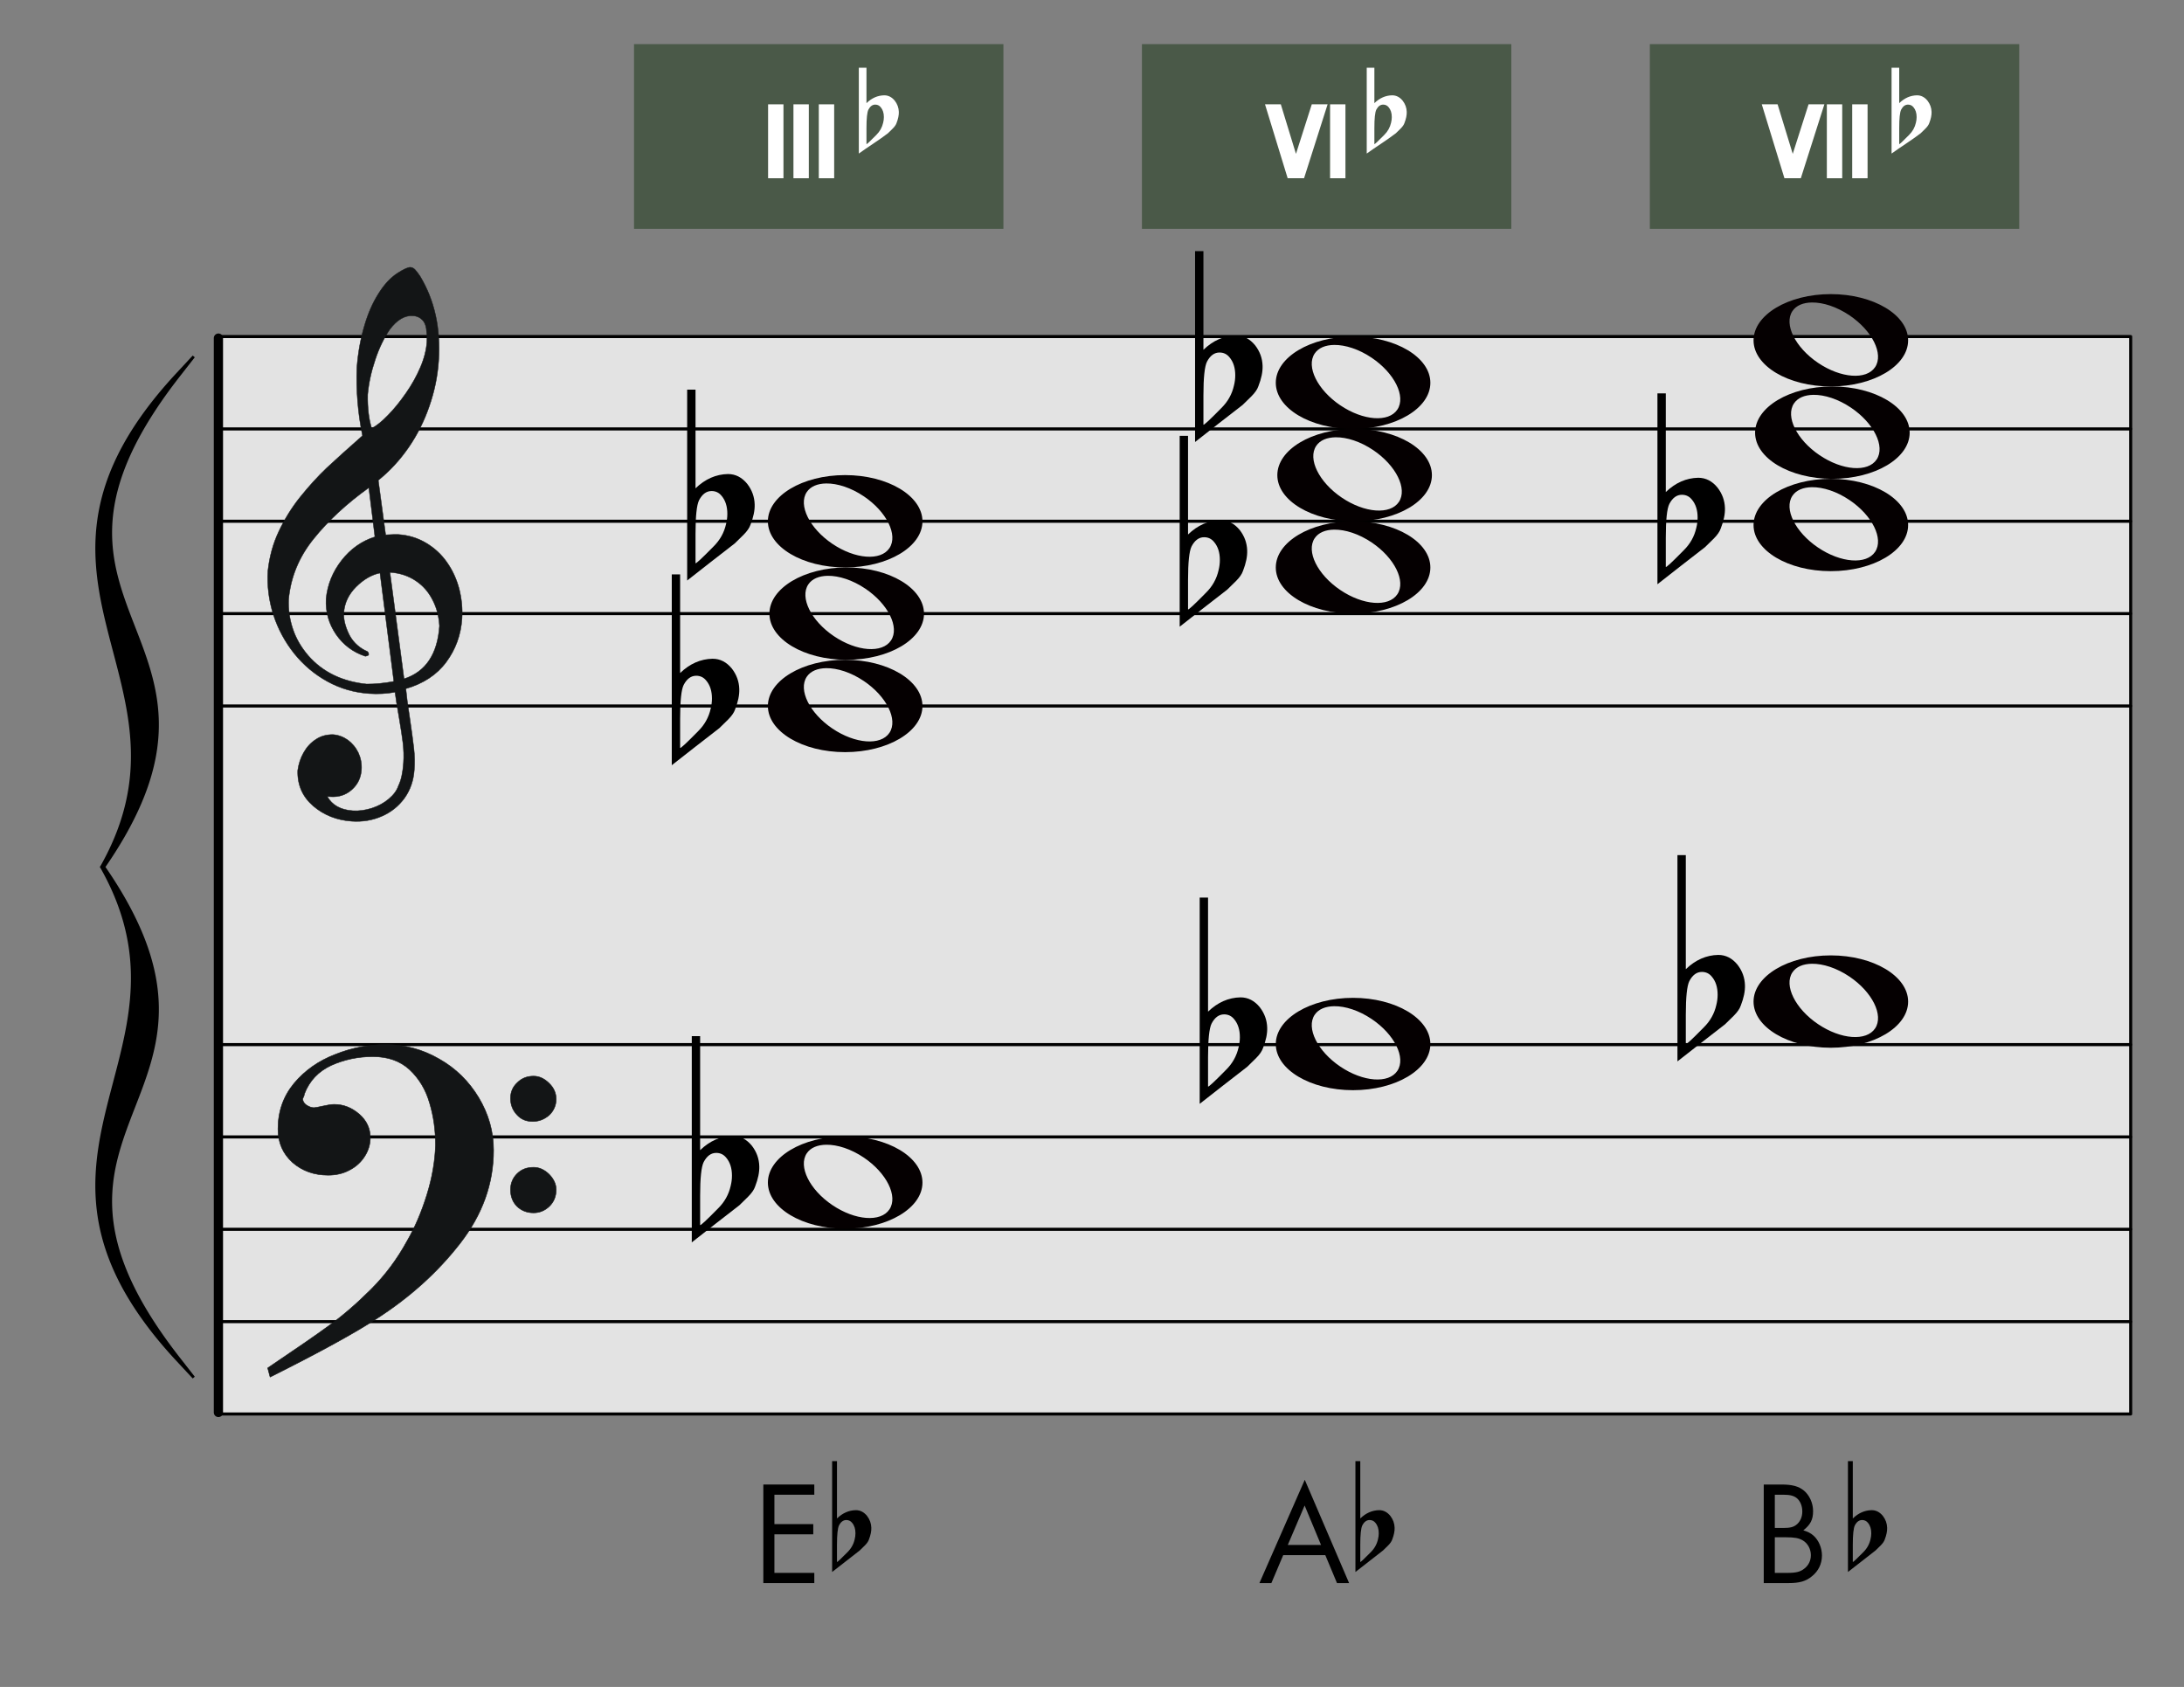<?xml version="1.0" encoding="UTF-8" standalone="no"?><!DOCTYPE svg PUBLIC "-//W3C//DTD SVG 1.1//EN" "http://www.w3.org/Graphics/SVG/1.1/DTD/svg11.dtd"><svg width="100%" height="100%" viewBox="0 0 1419 1096" version="1.1" xmlns="http://www.w3.org/2000/svg" xmlns:xlink="http://www.w3.org/1999/xlink" xml:space="preserve" xmlns:serif="http://www.serif.com/" style="fill-rule:evenodd;clip-rule:evenodd;stroke-linecap:round;stroke-linejoin:round;stroke-miterlimit:1.5;"><rect x="0" y="0" width="1419" height="1096" fill="#808080" stroke="none"/><rect id="pm_symbol_limuth" x="0.912" y="0.163" width="1418" height="1095.77" style="fill:none;"/><g id="大譜表"><rect id="外枠" x="141.912" y="218.663" width="1242.44" height="700" style="fill:#fff;fill-opacity:0.78;stroke:#000;stroke-width:2px;"/><path id="_--G線" serif:id="↑ G線" d="M141.912,398.663l1242.44,0" style="fill:none;stroke:#000;stroke-width:2px;"/><path id="_--E線" serif:id="↑ E線" d="M141.912,458.663l1242.44,0" style="fill:none;stroke:#000;stroke-width:2px;"/><path id="_--B線" serif:id="↑ B線" d="M141.912,338.663l1242.44,0" style="fill:none;stroke:#000;stroke-width:2px;"/><path id="_--D線" serif:id="↑ D線" d="M141.912,278.663l1242.44,0" style="fill:none;stroke:#000;stroke-width:2px;"/><path id="_--B線1" serif:id="↓ B線" d="M141.912,858.663l1242.44,0" style="fill:none;stroke:#000;stroke-width:2px;"/><path id="_--D線1" serif:id="↓ D線" d="M141.912,798.663l1242.44,0" style="fill:none;stroke:#000;stroke-width:2px;"/><path id="_--F線" serif:id="↓ F線" d="M141.912,738.663l1242.44,0" style="fill:none;stroke:#000;stroke-width:2px;"/><path id="_--A線" serif:id="↓ A線" d="M141.912,678.663l1242.44,0" style="fill:none;stroke:#000;stroke-width:2px;"/></g><path id="bar-0" serif:id="bar 0" d="M141.912,219.663l0,698" style="fill:none;stroke:#000;stroke-width:6px;"/><path id="_-" serif:id="{" d="M66.661,563.289c69.34,-122.93 -74.659,-186.961 49.231,-320c-121.769,155.496 56.117,167.941 -49.231,320c69.34,122.931 -74.659,186.962 49.231,320c-121.769,-155.495 56.117,-167.941 -49.231,-320Z" style="fill-rule:nonzero;"/><path d="M126.542,232.152l-9.793,12.539l-0.353,0.453l-0.351,0.451l-0.349,0.451l-0.348,0.451l-0.346,0.448l-0.344,0.449l-0.343,0.448l-0.341,0.446l-0.339,0.446l-0.337,0.446l-0.337,0.444l-0.334,0.444l-0.332,0.443l-0.33,0.441l-0.33,0.442l-0.328,0.44l-0.325,0.439l-0.325,0.439l-0.322,0.438l-0.32,0.437l-0.32,0.437l-0.317,0.435l-0.316,0.434l-0.315,0.435l-0.312,0.433l-0.311,0.433l-0.309,0.431l-0.308,0.431l-0.307,0.43l-0.304,0.429l-0.303,0.429l-0.301,0.427l-0.3,0.428l-0.298,0.425l-0.296,0.425l-0.295,0.425l-0.293,0.425l-0.292,0.422l-0.29,0.422l-0.288,0.422l-0.287,0.42l-0.286,0.421l-0.284,0.419l-0.282,0.418l-0.28,0.418l-0.279,0.417l-0.278,0.416l-0.276,0.416l-0.274,0.415l-0.273,0.413l-0.271,0.413l-0.27,0.413l-0.268,0.412l-0.267,0.41l-0.264,0.411l-0.264,0.409l-0.262,0.409l-0.26,0.408l-0.26,0.408l-0.257,0.406l-0.256,0.405l-0.254,0.406l-0.253,0.404l-0.252,0.403l-0.25,0.404l-0.248,0.402l-0.247,0.401l-0.245,0.401l-0.244,0.4l-0.243,0.399l-0.241,0.398l-0.239,0.398l-0.238,0.397l-0.237,0.397l-0.235,0.395l-0.233,0.395l-0.233,0.395l-0.23,0.393l-0.229,0.393l-0.228,0.392l-0.226,0.391l-0.225,0.392l-0.223,0.389l-0.222,0.389l-0.221,0.389l-0.219,0.388l-0.218,0.388l-0.216,0.386l-0.214,0.385l-0.214,0.386l-0.212,0.385l-0.21,0.383l-0.209,0.383l-0.208,0.383l-0.207,0.382l-0.205,0.38l-0.203,0.381l-0.202,0.38l-0.201,0.379l-0.199,0.378l-0.198,0.378l-0.197,0.377l-0.195,0.376l-0.194,0.375l-0.192,0.375l-0.191,0.375l-0.19,0.374l-0.188,0.373l-0.187,0.373l-0.186,0.371l-0.184,0.371l-0.184,0.371l-0.181,0.369l-0.18,0.369l-0.179,0.369l-0.178,0.368l-0.176,0.367l-0.175,0.366l-0.174,0.366l-0.172,0.365l-0.171,0.364l-0.169,0.365l-0.169,0.363l-0.166,0.362l-0.166,0.363l-0.165,0.362l-0.163,0.36l-0.162,0.36l-0.161,0.36l-0.158,0.358l-0.158,0.358l-0.157,0.358l-0.156,0.357l-0.154,0.357l-0.153,0.356l-0.151,0.354l-0.151,0.355l-0.149,0.354l-0.147,0.353l-0.147,0.354l-0.146,0.352l-0.143,0.35l-0.143,0.352l-0.142,0.35l-0.14,0.349l-0.139,0.35l-0.138,0.348l-0.137,0.348l-0.135,0.347l-0.134,0.347l-0.133,0.347l-0.132,0.345l-0.131,0.344l-0.129,0.345l-0.128,0.344l-0.127,0.342l-0.126,0.343l-0.124,0.343l-0.124,0.341l-0.122,0.34l-0.121,0.341l-0.12,0.34l-0.119,0.339l-0.117,0.338l-0.116,0.338l-0.115,0.338l-0.114,0.337l-0.113,0.335l-0.112,0.336l-0.11,0.336l-0.109,0.334l-0.109,0.335l-0.107,0.332l-0.106,0.333l-0.105,0.333l-0.103,0.332l-0.103,0.331l-0.101,0.331l-0.1,0.33l-0.099,0.329l-0.098,0.329l-0.097,0.329l-0.096,0.329l-0.095,0.326l-0.093,0.327l-0.093,0.327l-0.091,0.326l-0.091,0.325l-0.089,0.325l-0.088,0.324l-0.087,0.324l-0.086,0.323l-0.085,0.323l-0.083,0.322l-0.083,0.321l-0.082,0.322l-0.081,0.321l-0.079,0.32l-0.079,0.319l-0.077,0.319l-0.076,0.319l-0.076,0.318l-0.074,0.318l-0.073,0.316l-0.072,0.317l-0.072,0.316l-0.07,0.316l-0.069,0.314l-0.068,0.315l-0.067,0.315l-0.066,0.313l-0.065,0.313l-0.064,0.313l-0.063,0.311l-0.062,0.312l-0.061,0.311l-0.06,0.311l-0.059,0.31l-0.059,0.31l-0.057,0.309l-0.056,0.309l-0.055,0.308l-0.054,0.308l-0.053,0.307l-0.052,0.307l-0.052,0.306l-0.05,0.306l-0.049,0.306l-0.048,0.305l-0.048,0.304l-0.046,0.304l-0.046,0.304l-0.044,0.303l-0.044,0.303l-0.042,0.302l-0.042,0.302l-0.041,0.302l-0.04,0.3l-0.039,0.301l-0.038,0.3l-0.037,0.3l-0.036,0.299l-0.035,0.298l-0.035,0.299l-0.033,0.298l-0.033,0.297l-0.032,0.297l-0.03,0.297l-0.03,0.296l-0.029,0.295l-0.028,0.295l-0.027,0.295l-0.027,0.296l-0.025,0.294l-0.025,0.293l-0.024,0.293l-0.022,0.293l-0.022,0.293l-0.022,0.292l-0.02,0.291l-0.019,0.292l-0.019,0.29l-0.018,0.29l-0.017,0.29l-0.016,0.29l-0.015,0.289l-0.014,0.288l-0.014,0.289l-0.013,0.288l-0.011,0.288l-0.012,0.288l-0.01,0.286l-0.01,0.286l-0.008,0.286l-0.008,0.286l-0.007,0.286l-0.006,0.285l-0.006,0.284l-0.004,0.284l-0.004,0.285l-0.003,0.283l-0.003,0.283l-0.001,0.282l-0.001,0.283l0,0.282l0.001,0.282l0.002,0.281l0.002,0.281l0.003,0.281l0.004,0.28l0.005,0.28l0.005,0.279l0.006,0.279l0.007,0.279l0.008,0.278l0.008,0.279l0.009,0.277l0.01,0.279l0.01,0.276l0.024,0.553l0.026,0.553l0.029,0.55l0.032,0.549l0.034,0.548l0.038,0.547l0.04,0.545l0.043,0.545l0.045,0.543l0.049,0.542l0.051,0.54l0.053,0.54l0.056,0.538l0.059,0.537l0.062,0.536l0.063,0.535l0.067,0.534l0.068,0.532l0.072,0.531l0.074,0.532l0.076,0.529l0.078,0.528l0.081,0.527l0.083,0.527l0.086,0.524l0.087,0.525l0.09,0.523l0.093,0.522l0.094,0.522l0.097,0.521l0.098,0.519l0.101,0.519l0.103,0.517l0.105,0.517l0.108,0.516l0.109,0.515l0.111,0.514l0.113,0.513l0.115,0.513l0.117,0.512l0.119,0.51l0.121,0.511l0.122,0.508l0.125,0.509l0.126,0.508l0.128,0.507l0.13,0.506l0.132,0.506l0.133,0.505l0.135,0.505l0.136,0.503l0.138,0.503l0.14,0.503l0.141,0.501l0.143,0.501l0.145,0.5l0.146,0.5l0.147,0.5l0.149,0.499l0.15,0.498l0.152,0.498l0.153,0.497l0.154,0.496l0.156,0.496l0.157,0.496l0.158,0.495l0.16,0.495l0.161,0.494l0.161,0.494l0.164,0.494l0.164,0.493l0.165,0.492l0.167,0.492l0.167,0.492l0.169,0.491l0.169,0.492l0.171,0.49l0.171,0.49l0.173,0.49l0.173,0.49l0.175,0.49l0.175,0.489l0.176,0.49l0.176,0.488l0.178,0.489l0.178,0.487l0.359,0.977l0.362,0.975l0.364,0.974l0.366,0.975l0.369,0.973l0.37,0.973l0.372,0.974l0.374,0.972l0.375,0.973l0.376,0.973l0.755,1.946l0.756,1.948l0.757,1.95l0.378,0.976l0.377,0.977l0.376,0.978l0.376,0.979l0.374,0.98l0.372,0.981l0.372,0.983l0.369,0.984l0.367,0.987l0.365,0.986l0.182,0.495l0.18,0.496l0.18,0.495l0.18,0.495l0.179,0.497l0.178,0.497l0.177,0.497l0.177,0.498l0.176,0.498l0.174,0.499l0.174,0.5l0.173,0.501l0.172,0.5l0.171,0.501l0.17,0.502l0.17,0.503l0.168,0.503l0.166,0.504l0.166,0.504l0.165,0.505l0.164,0.507l0.162,0.506l0.161,0.508l0.16,0.508l0.159,0.51l0.157,0.509l0.156,0.509l0.155,0.512l0.154,0.512l0.152,0.513l0.151,0.513l0.149,0.515l0.147,0.516l0.146,0.516l0.145,0.516l0.143,0.519l0.142,0.518l0.14,0.52l0.138,0.521l0.137,0.521l0.135,0.523l0.133,0.523l0.131,0.525l0.13,0.525l0.128,0.527l0.126,0.528l0.124,0.528l0.123,0.529l0.12,0.531l0.119,0.531l0.116,0.533l0.115,0.534l0.112,0.535l0.111,0.536l0.109,0.537l0.106,0.538l0.104,0.54l0.102,0.54l0.1,0.541l0.098,0.544l0.095,0.543l0.094,0.545l0.091,0.547l0.089,0.548l0.086,0.549l0.084,0.55l0.081,0.551l0.08,0.553l0.076,0.553l0.075,0.556l0.071,0.557l0.07,0.557l0.066,0.559l0.065,0.561l0.061,0.562l0.059,0.563l0.056,0.565l0.054,0.566l0.05,0.567l0.048,0.569l0.046,0.57l0.042,0.572l0.04,0.573l0.037,0.575l0.034,0.576l0.031,0.577l0.028,0.579l0.025,0.58l0.012,0.292l0.011,0.291l0.01,0.292l0.009,0.291l0.008,0.293l0.008,0.293l0.007,0.293l0.006,0.293l0.006,0.294l0.004,0.294l0.004,0.295l0.003,0.296l0.002,0.295l0.002,0.295l0.001,0.297l0,0.297l-0.001,0.296l-0.002,0.297l-0.002,0.299l-0.004,0.299l-0.004,0.298l-0.005,0.299l-0.006,0.299l-0.006,0.3l-0.007,0.301l-0.009,0.301l-0.009,0.3l-0.009,0.301l-0.011,0.303l-0.012,0.303l-0.012,0.302l-0.013,0.303l-0.015,0.305l-0.015,0.303l-0.015,0.304l-0.017,0.306l-0.018,0.305l-0.018,0.306l-0.019,0.306l-0.02,0.307l-0.021,0.307l-0.022,0.307l-0.023,0.309l-0.024,0.308l-0.024,0.309l-0.026,0.309l-0.026,0.31l-0.027,0.309l-0.028,0.312l-0.03,0.311l-0.029,0.311l-0.031,0.312l-0.032,0.311l-0.033,0.314l-0.034,0.313l-0.034,0.314l-0.036,0.314l-0.036,0.315l-0.037,0.316l-0.039,0.315l-0.039,0.315l-0.04,0.318l-0.041,0.317l-0.042,0.317l-0.043,0.318l-0.044,0.318l-0.045,0.319l-0.046,0.319l-0.047,0.32l-0.048,0.321l-0.049,0.32l-0.049,0.321l-0.051,0.322l-0.052,0.322l-0.053,0.324l-0.054,0.323l-0.054,0.323l-0.056,0.324l-0.057,0.325l-0.058,0.325l-0.058,0.325l-0.06,0.327l-0.061,0.326l-0.061,0.327l-0.063,0.328l-0.064,0.328l-0.065,0.329l-0.066,0.329l-0.067,0.329l-0.068,0.33l-0.069,0.331l-0.07,0.331l-0.071,0.332l-0.072,0.331l-0.073,0.333l-0.074,0.333l-0.076,0.334l-0.076,0.334l-0.077,0.334l-0.079,0.336l-0.079,0.336l-0.081,0.335l-0.082,0.338l-0.083,0.337l-0.083,0.338l-0.085,0.338l-0.086,0.339l-0.087,0.339l-0.088,0.34l-0.09,0.341l-0.09,0.341l-0.092,0.341l-0.092,0.342l-0.094,0.343l-0.095,0.343l-0.096,0.343l-0.097,0.345l-0.098,0.344l-0.099,0.346l-0.101,0.346l-0.102,0.347l-0.103,0.347l-0.103,0.346l-0.105,0.349l-0.107,0.348l-0.107,0.349l-0.108,0.35l-0.11,0.35l-0.111,0.351l-0.111,0.352l-0.114,0.352l-0.114,0.352l-0.116,0.354l-0.116,0.353l-0.118,0.354l-0.119,0.355l-0.12,0.355l-0.121,0.357l-0.123,0.356l-0.124,0.357l-0.125,0.358l-0.126,0.357l-0.127,0.36l-0.129,0.36l-0.129,0.359l-0.131,0.361l-0.132,0.361l-0.134,0.362l-0.135,0.362l-0.135,0.363l-0.138,0.364l-0.138,0.364l-0.139,0.364l-0.141,0.366l-0.142,0.367l-0.144,0.366l-0.144,0.366l-0.146,0.369l-0.147,0.368l-0.148,0.369l-0.15,0.369l-0.15,0.371l-0.153,0.371l-0.153,0.371l-0.155,0.373l-0.156,0.372l-0.156,0.373l-0.159,0.374l-0.16,0.375l-0.161,0.374l-0.162,0.376l-0.164,0.377l-0.164,0.377l-0.167,0.377l-0.167,0.379l-0.169,0.379l-0.17,0.379l-0.172,0.381l-0.172,0.38l-0.175,0.382l-0.175,0.382l-0.176,0.382l-0.179,0.384l-0.179,0.384l-0.181,0.385l-0.182,0.385l-0.183,0.386l-0.185,0.387l-0.186,0.387l-0.188,0.389l-0.189,0.388l-0.19,0.389l-0.191,0.39l-0.193,0.391l-0.195,0.391l-0.195,0.391l-0.197,0.393l-0.198,0.393l-0.2,0.394l-0.201,0.395l-0.203,0.395l-0.204,0.396l-0.205,0.396l-0.207,0.398l-0.208,0.398l-0.209,0.398l-0.211,0.4l-0.213,0.401l-0.214,0.4l-0.215,0.401l-0.217,0.403l-0.218,0.402l-0.219,0.403l-0.221,0.405l-0.222,0.404l-0.224,0.406l-0.225,0.406l-0.227,0.407l-0.228,0.408l-0.229,0.408l-0.231,0.409l-0.232,0.41l-0.234,0.411l-0.236,0.411l-0.237,0.412l-0.238,0.412l-0.24,0.414l-0.241,0.413l-0.242,0.415l-0.245,0.416l-0.245,0.416l-0.248,0.417l-0.248,0.417l-0.25,0.418l-0.252,0.42l-0.253,0.42l-0.255,0.42l-0.256,0.422l-0.257,0.422l-0.259,0.423l-0.262,0.423l-0.261,0.424l-0.264,0.425l-0.265,0.426l-0.267,0.426l-0.268,0.428l-0.27,0.428l-0.272,0.428l-0.273,0.429l-0.274,0.431l-0.276,0.43l-0.277,0.432l-0.28,0.433l-0.28,0.433l-0.283,0.434l-0.283,0.435l-0.285,0.435l-0.288,0.437l-0.288,0.437l-0.29,0.437l-0.292,0.439l-0.293,0.44l-0.295,0.44l-0.296,0.44l-0.298,0.442l-0.3,0.443l-0.301,0.443l-0.303,0.444l-0.304,0.445l-0.306,0.445l-0.012,0.017l0.012,0.017l0.306,0.446l0.304,0.445l0.303,0.444l0.301,0.443l0.3,0.443l0.298,0.441l0.296,0.442l0.295,0.439l0.293,0.44l0.292,0.438l0.29,0.438l0.288,0.437l0.288,0.437l0.285,0.435l0.283,0.434l0.283,0.435l0.28,0.433l0.279,0.432l0.278,0.432l0.276,0.431l0.274,0.43l0.273,0.43l0.272,0.428l0.27,0.428l0.268,0.427l0.267,0.427l0.265,0.426l0.264,0.425l0.261,0.423l0.262,0.424l0.259,0.423l0.257,0.422l0.256,0.421l0.255,0.421l0.253,0.42l0.252,0.419l0.25,0.418l0.248,0.418l0.248,0.417l0.245,0.416l0.245,0.416l0.242,0.414l0.241,0.414l0.24,0.414l0.238,0.412l0.237,0.412l0.236,0.411l0.233,0.411l0.233,0.409l0.231,0.41l0.229,0.408l0.228,0.407l0.227,0.407l0.225,0.407l0.224,0.405l0.222,0.405l0.221,0.405l0.219,0.403l0.218,0.402l0.217,0.403l0.215,0.4l0.214,0.401l0.213,0.4l0.211,0.4l0.209,0.399l0.208,0.397l0.207,0.398l0.205,0.396l0.204,0.396l0.203,0.396l0.201,0.394l0.2,0.395l0.198,0.392l0.197,0.393l0.195,0.392l0.195,0.391l0.193,0.391l0.191,0.39l0.19,0.389l0.189,0.388l0.188,0.389l0.186,0.387l0.185,0.387l0.183,0.385l0.182,0.386l0.181,0.384l0.179,0.385l0.179,0.383l0.176,0.383l0.175,0.381l0.175,0.382l0.172,0.381l0.172,0.381l0.17,0.379l0.169,0.379l0.167,0.378l0.167,0.378l0.164,0.377l0.164,0.377l0.162,0.375l0.161,0.375l0.16,0.375l0.159,0.374l0.156,0.373l0.156,0.372l0.155,0.373l0.153,0.371l0.153,0.371l0.15,0.37l0.15,0.37l0.148,0.368l0.147,0.369l0.146,0.368l0.144,0.367l0.144,0.366l0.142,0.367l0.141,0.365l0.139,0.365l0.138,0.364l0.138,0.363l0.135,0.363l0.135,0.362l0.134,0.363l0.132,0.361l0.131,0.36l0.129,0.36l0.129,0.359l0.127,0.36l0.126,0.358l0.125,0.358l0.124,0.357l0.123,0.356l0.121,0.356l0.12,0.356l0.119,0.355l0.118,0.354l0.116,0.353l0.116,0.354l0.114,0.352l0.114,0.352l0.111,0.352l0.111,0.35l0.11,0.351l0.108,0.35l0.107,0.348l0.107,0.349l0.105,0.348l0.103,0.347l0.103,0.347l0.102,0.347l0.101,0.346l0.099,0.346l0.098,0.344l0.097,0.344l0.096,0.344l0.095,0.342l0.094,0.344l0.092,0.342l0.092,0.341l0.09,0.341l0.09,0.34l0.088,0.341l0.087,0.339l0.086,0.339l0.085,0.338l0.083,0.337l0.084,0.338l0.081,0.338l0.081,0.335l0.079,0.336l0.079,0.335l0.077,0.335l0.076,0.333l0.076,0.334l0.074,0.334l0.073,0.333l0.072,0.331l0.071,0.332l0.07,0.331l0.069,0.33l0.068,0.331l0.067,0.328l0.066,0.33l0.065,0.329l0.064,0.328l0.063,0.328l0.061,0.327l0.061,0.326l0.06,0.327l0.058,0.325l0.058,0.325l0.057,0.325l0.056,0.324l0.054,0.323l0.054,0.323l0.053,0.323l0.052,0.323l0.051,0.321l0.049,0.321l0.049,0.321l0.048,0.32l0.047,0.32l0.046,0.32l0.045,0.318l0.044,0.319l0.043,0.318l0.042,0.317l0.041,0.317l0.04,0.318l0.039,0.315l0.039,0.315l0.037,0.316l0.036,0.315l0.036,0.314l0.034,0.313l0.034,0.313l0.033,0.314l0.032,0.311l0.031,0.312l0.029,0.312l0.03,0.311l0.028,0.311l0.027,0.31l0.026,0.31l0.026,0.309l0.024,0.308l0.024,0.309l0.023,0.309l0.022,0.307l0.021,0.307l0.02,0.306l0.019,0.306l0.018,0.307l0.018,0.305l0.017,0.306l0.015,0.303l0.015,0.304l0.015,0.304l0.013,0.303l0.012,0.303l0.012,0.303l0.011,0.302l0.009,0.302l0.009,0.3l0.009,0.301l0.007,0.301l0.006,0.3l0.006,0.298l0.005,0.299l0.004,0.299l0.004,0.299l0.002,0.298l0.002,0.298l0.001,0.296l0,0.297l-0.001,0.297l-0.002,0.294l-0.002,0.296l-0.003,0.296l-0.004,0.294l-0.004,0.295l-0.006,0.293l-0.006,0.294l-0.007,0.293l-0.008,0.293l-0.008,0.293l-0.009,0.291l-0.01,0.291l-0.011,0.292l-0.012,0.291l-0.025,0.581l-0.028,0.578l-0.031,0.577l-0.034,0.577l-0.037,0.575l-0.04,0.572l-0.042,0.572l-0.046,0.571l-0.048,0.568l-0.05,0.568l-0.054,0.566l-0.056,0.564l-0.059,0.564l-0.061,0.561l-0.065,0.561l-0.066,0.559l-0.07,0.558l-0.071,0.556l-0.075,0.556l-0.076,0.554l-0.08,0.553l-0.081,0.551l-0.084,0.55l-0.086,0.549l-0.089,0.548l-0.091,0.546l-0.094,0.545l-0.095,0.544l-0.098,0.543l-0.1,0.542l-0.102,0.54l-0.104,0.539l-0.106,0.539l-0.109,0.537l-0.111,0.536l-0.112,0.535l-0.115,0.534l-0.116,0.532l-0.119,0.532l-0.12,0.53l-0.123,0.53l-0.124,0.528l-0.126,0.527l-0.128,0.527l-0.13,0.526l-0.131,0.524l-0.133,0.523l-0.135,0.524l-0.137,0.521l-0.138,0.52l-0.14,0.521l-0.142,0.518l-0.143,0.518l-0.145,0.517l-0.146,0.516l-0.147,0.515l-0.149,0.515l-0.151,0.514l-0.152,0.512l-0.154,0.512l-0.155,0.512l-0.156,0.51l-0.157,0.509l-0.159,0.51l-0.16,0.508l-0.161,0.507l-0.162,0.507l-0.164,0.506l-0.165,0.505l-0.166,0.505l-0.166,0.503l-0.168,0.504l-0.17,0.503l-0.17,0.502l-0.171,0.501l-0.172,0.5l-0.173,0.501l-0.174,0.499l-0.174,0.499l-0.176,0.499l-0.177,0.498l-0.177,0.497l-0.178,0.497l-0.179,0.496l-0.18,0.496l-0.18,0.495l-0.18,0.495l-0.182,0.495l-0.365,0.987l-0.367,0.986l-0.369,0.985l-0.372,0.983l-0.372,0.98l-0.374,0.981l-0.376,0.979l-0.376,0.978l-0.377,0.976l-0.378,0.977l-0.757,1.95l-0.756,1.947l-0.755,1.947l-0.376,0.973l-0.375,0.972l-0.374,0.973l-0.372,0.973l-0.37,0.973l-0.369,0.974l-0.366,0.974l-0.364,0.975l-0.362,0.975l-0.359,0.976l-0.178,0.488l-0.178,0.489l-0.176,0.488l-0.176,0.49l-0.175,0.489l-0.175,0.489l-0.173,0.49l-0.173,0.49l-0.171,0.491l-0.171,0.49l-0.169,0.491l-0.169,0.491l-0.167,0.493l-0.167,0.492l-0.165,0.492l-0.164,0.493l-0.164,0.493l-0.161,0.495l-0.161,0.494l-0.16,0.494l-0.158,0.496l-0.157,0.496l-0.156,0.496l-0.154,0.496l-0.153,0.497l-0.152,0.498l-0.15,0.498l-0.149,0.499l-0.147,0.499l-0.146,0.5l-0.145,0.5l-0.143,0.502l-0.141,0.501l-0.14,0.503l-0.138,0.503l-0.136,0.503l-0.135,0.504l-0.133,0.506l-0.132,0.506l-0.13,0.506l-0.128,0.507l-0.126,0.508l-0.125,0.508l-0.122,0.509l-0.121,0.511l-0.119,0.51l-0.117,0.512l-0.115,0.512l-0.113,0.514l-0.111,0.514l-0.109,0.515l-0.108,0.516l-0.105,0.517l-0.103,0.517l-0.101,0.519l-0.098,0.519l-0.097,0.521l-0.094,0.521l-0.092,0.523l-0.091,0.523l-0.087,0.524l-0.086,0.525l-0.083,0.526l-0.081,0.528l-0.078,0.528l-0.076,0.529l-0.074,0.531l-0.072,0.531l-0.068,0.533l-0.067,0.533l-0.063,0.536l-0.062,0.536l-0.059,0.536l-0.056,0.539l-0.053,0.539l-0.051,0.541l-0.049,0.542l-0.045,0.543l-0.043,0.544l-0.04,0.545l-0.038,0.547l-0.034,0.549l-0.032,0.549l-0.029,0.55l-0.026,0.552l-0.024,0.554l-0.01,0.276l-0.01,0.278l-0.009,0.278l-0.008,0.278l-0.008,0.279l-0.007,0.279l-0.006,0.279l-0.005,0.279l-0.005,0.28l-0.004,0.28l-0.003,0.28l-0.002,0.282l-0.002,0.281l-0.001,0.282l0,0.282l0.001,0.283l0.001,0.282l0.003,0.283l0.003,0.283l0.004,0.284l0.004,0.284l0.006,0.285l0.006,0.285l0.007,0.285l0.008,0.287l0.008,0.285l0.01,0.287l0.01,0.286l0.012,0.287l0.011,0.289l0.013,0.288l0.014,0.288l0.014,0.288l0.015,0.29l0.016,0.29l0.017,0.29l0.018,0.29l0.019,0.29l0.019,0.292l0.02,0.291l0.022,0.292l0.022,0.293l0.022,0.293l0.024,0.293l0.025,0.292l0.025,0.295l0.027,0.296l0.027,0.295l0.028,0.294l0.029,0.296l0.03,0.296l0.03,0.297l0.032,0.296l0.033,0.298l0.033,0.298l0.035,0.299l0.035,0.298l0.036,0.299l0.037,0.3l0.038,0.299l0.039,0.301l0.04,0.301l0.041,0.301l0.042,0.302l0.042,0.303l0.044,0.303l0.044,0.302l0.046,0.305l0.046,0.304l0.048,0.304l0.048,0.304l0.049,0.307l0.05,0.306l0.052,0.306l0.052,0.306l0.053,0.308l0.054,0.308l0.055,0.308l0.056,0.308l0.057,0.31l0.059,0.309l0.059,0.311l0.06,0.311l0.061,0.311l0.062,0.311l0.063,0.312l0.064,0.313l0.065,0.313l0.066,0.313l0.067,0.314l0.068,0.316l0.069,0.314l0.07,0.316l0.072,0.316l0.072,0.316l0.073,0.317l0.074,0.317l0.076,0.319l0.076,0.319l0.077,0.319l0.079,0.319l0.079,0.32l0.081,0.321l0.082,0.322l0.083,0.321l0.083,0.322l0.085,0.323l0.086,0.323l0.087,0.323l0.088,0.325l0.089,0.325l0.091,0.325l0.091,0.325l0.093,0.327l0.093,0.327l0.095,0.327l0.096,0.329l0.097,0.329l0.098,0.328l0.099,0.33l0.1,0.33l0.101,0.331l0.103,0.331l0.103,0.332l0.105,0.332l0.106,0.333l0.107,0.333l0.109,0.335l0.109,0.334l0.11,0.336l0.112,0.335l0.113,0.336l0.114,0.337l0.115,0.338l0.116,0.338l0.117,0.338l0.119,0.338l0.12,0.341l0.121,0.34l0.122,0.341l0.124,0.341l0.124,0.342l0.126,0.343l0.127,0.343l0.128,0.344l0.129,0.344l0.131,0.345l0.132,0.345l0.133,0.347l0.134,0.347l0.135,0.347l0.137,0.347l0.138,0.349l0.139,0.349l0.14,0.35l0.142,0.35l0.143,0.351l0.143,0.351l0.146,0.352l0.147,0.354l0.147,0.352l0.149,0.354l0.151,0.355l0.151,0.355l0.153,0.356l0.154,0.356l0.156,0.357l0.156,0.358l0.159,0.358l0.159,0.359l0.16,0.36l0.162,0.36l0.163,0.36l0.165,0.362l0.166,0.362l0.166,0.363l0.169,0.363l0.169,0.364l0.171,0.364l0.172,0.365l0.174,0.367l0.175,0.366l0.176,0.367l0.178,0.368l0.179,0.368l0.18,0.369l0.182,0.37l0.183,0.371l0.184,0.371l0.186,0.371l0.187,0.373l0.188,0.373l0.19,0.373l0.191,0.374l0.193,0.376l0.193,0.376l0.195,0.376l0.197,0.377l0.198,0.377l0.199,0.379l0.201,0.379l0.202,0.38l0.203,0.38l0.205,0.38l0.207,0.383l0.208,0.383l0.209,0.383l0.21,0.383l0.212,0.384l0.214,0.386l0.214,0.385l0.216,0.387l0.218,0.387l0.219,0.388l0.221,0.389l0.222,0.39l0.223,0.389l0.225,0.391l0.226,0.392l0.228,0.392l0.229,0.393l0.23,0.393l0.233,0.394l0.233,0.395l0.235,0.395l0.237,0.397l0.238,0.398l0.239,0.398l0.241,0.397l0.243,0.4l0.244,0.4l0.245,0.401l0.247,0.401l0.248,0.402l0.25,0.403l0.252,0.404l0.252,0.404l0.255,0.405l0.256,0.406l0.257,0.406l0.26,0.408l0.26,0.408l0.262,0.408l0.263,0.41l0.265,0.41l0.267,0.411l0.268,0.411l0.27,0.413l0.271,0.414l0.273,0.413l0.274,0.415l0.276,0.415l0.278,0.416l0.279,0.418l0.28,0.418l0.282,0.417l0.284,0.42l0.286,0.42l0.286,0.42l0.289,0.422l0.29,0.423l0.292,0.422l0.293,0.424l0.295,0.425l0.296,0.426l0.298,0.425l0.3,0.427l0.301,0.428l0.303,0.429l0.304,0.428l0.307,0.431l0.308,0.431l0.309,0.431l0.311,0.433l0.312,0.433l0.315,0.434l0.316,0.434l0.317,0.437l0.32,0.436l0.32,0.437l0.322,0.438l0.325,0.438l0.325,0.439l0.328,0.441l0.33,0.442l0.33,0.441l0.332,0.443l0.334,0.443l0.337,0.445l0.337,0.445l0.339,0.446l0.341,0.447l0.343,0.447l0.344,0.449l0.346,0.449l0.347,0.45l0.35,0.451l0.351,0.452l0.353,0.452l9.8,12.532l-1.343,1.147l-10.804,-11.62l-0.362,-0.39l-0.361,-0.391l-0.359,-0.391l-0.358,-0.389l-0.356,-0.389l-0.355,-0.39l-0.353,-0.389l-0.352,-0.388l-0.35,-0.388l-0.349,-0.387l-0.347,-0.387l-0.346,-0.388l-0.344,-0.386l-0.343,-0.385l-0.341,-0.386l-0.34,-0.385l-0.338,-0.385l-0.337,-0.385l-0.335,-0.384l-0.334,-0.384l-0.332,-0.383l-0.331,-0.384l-0.329,-0.382l-0.328,-0.382l-0.327,-0.383l-0.325,-0.381l-0.324,-0.381l-0.322,-0.381l-0.32,-0.381l-0.32,-0.38l-0.318,-0.38l-0.316,-0.379l-0.314,-0.379l-0.314,-0.378l-0.312,-0.379l-0.311,-0.378l-0.309,-0.377l-0.307,-0.378l-0.306,-0.376l-0.305,-0.377l-0.304,-0.376l-0.302,-0.376l-0.301,-0.376l-0.299,-0.375l-0.297,-0.375l-0.297,-0.374l-0.295,-0.375l-0.293,-0.372l-0.292,-0.374l-0.291,-0.373l-0.289,-0.372l-0.288,-0.373l-0.287,-0.372l-0.286,-0.372l-0.283,-0.371l-0.282,-0.371l-0.281,-0.37l-0.28,-0.37l-0.278,-0.37l-0.278,-0.37l-0.276,-0.37l-0.273,-0.369l-0.273,-0.368l-0.271,-0.368l-0.271,-0.368l-0.268,-0.367l-0.267,-0.367l-0.267,-0.367l-0.265,-0.367l-0.263,-0.366l-0.262,-0.366l-0.261,-0.366l-0.259,-0.365l-0.258,-0.364l-0.257,-0.366l-0.255,-0.364l-0.254,-0.363l-0.253,-0.363l-0.251,-0.364l-0.25,-0.362l-0.248,-0.363l-0.248,-0.362l-0.247,-0.363l-0.244,-0.361l-0.243,-0.361l-0.243,-0.361l-0.241,-0.361l-0.24,-0.36l-0.238,-0.36l-0.237,-0.36l-0.235,-0.359l-0.235,-0.359l-0.233,-0.359l-0.232,-0.358l-0.23,-0.358l-0.23,-0.358l-0.228,-0.357l-0.227,-0.357l-0.225,-0.357l-0.224,-0.356l-0.223,-0.356l-0.222,-0.357l-0.221,-0.355l-0.219,-0.355l-0.218,-0.355l-0.216,-0.355l-0.216,-0.354l-0.214,-0.354l-0.213,-0.354l-0.212,-0.353l-0.21,-0.353l-0.21,-0.353l-0.208,-0.353l-0.206,-0.352l-0.206,-0.352l-0.204,-0.351l-0.203,-0.351l-0.203,-0.352l-0.2,-0.351l-0.199,-0.349l-0.199,-0.35l-0.197,-0.351l-0.196,-0.349l-0.194,-0.349l-0.194,-0.349l-0.192,-0.348l-0.191,-0.349l-0.19,-0.348l-0.188,-0.347l-0.188,-0.348l-0.187,-0.348l-0.185,-0.346l-0.183,-0.347l-0.183,-0.345l-0.182,-0.346l-0.181,-0.347l-0.179,-0.345l-0.177,-0.345l-0.178,-0.344l-0.176,-0.346l-0.174,-0.344l-0.173,-0.343l-0.173,-0.344l-0.171,-0.344l-0.17,-0.343l-0.168,-0.342l-0.169,-0.343l-0.166,-0.343l-0.165,-0.341l-0.165,-0.342l-0.163,-0.342l-0.162,-0.34l-0.161,-0.342l-0.16,-0.34l-0.158,-0.341l-0.158,-0.339l-0.156,-0.34l-0.156,-0.34l-0.154,-0.339l-0.153,-0.339l-0.152,-0.339l-0.151,-0.338l-0.15,-0.339l-0.148,-0.338l-0.148,-0.337l-0.146,-0.338l-0.146,-0.337l-0.144,-0.337l-0.143,-0.336l-0.142,-0.336l-0.141,-0.336l-0.14,-0.336l-0.14,-0.335l-0.137,-0.336l-0.137,-0.335l-0.136,-0.335l-0.134,-0.334l-0.134,-0.334l-0.133,-0.334l-0.131,-0.334l-0.13,-0.333l-0.13,-0.333l-0.128,-0.333l-0.127,-0.333l-0.127,-0.332l-0.125,-0.332l-0.124,-0.332l-0.123,-0.332l-0.122,-0.33l-0.121,-0.332l-0.121,-0.332l-0.118,-0.33l-0.118,-0.33l-0.117,-0.33l-0.116,-0.33l-0.115,-0.329l-0.114,-0.33l-0.113,-0.33l-0.112,-0.328l-0.111,-0.329l-0.11,-0.328l-0.108,-0.328l-0.109,-0.327l-0.106,-0.329l-0.106,-0.327l-0.105,-0.327l-0.104,-0.327l-0.103,-0.327l-0.102,-0.326l-0.101,-0.326l-0.1,-0.326l-0.099,-0.326l-0.099,-0.326l-0.096,-0.325l-0.097,-0.324l-0.095,-0.325l-0.094,-0.325l-0.093,-0.324l-0.093,-0.324l-0.091,-0.324l-0.091,-0.323l-0.089,-0.324l-0.089,-0.323l-0.087,-0.323l-0.087,-0.322l-0.086,-0.323l-0.085,-0.322l-0.084,-0.323l-0.082,-0.321l-0.082,-0.321l-0.081,-0.321l-0.081,-0.322l-0.079,-0.321l-0.078,-0.32l-0.078,-0.32l-0.077,-0.321l-0.075,-0.32l-0.075,-0.319l-0.073,-0.319l-0.073,-0.32l-0.073,-0.319l-0.071,-0.319l-0.07,-0.318l-0.069,-0.319l-0.069,-0.318l-0.067,-0.318l-0.067,-0.317l-0.066,-0.318l-0.065,-0.317l-0.064,-0.317l-0.063,-0.317l-0.063,-0.317l-0.061,-0.316l-0.061,-0.316l-0.06,-0.316l-0.058,-0.316l-0.059,-0.316l-0.057,-0.314l-0.056,-0.316l-0.056,-0.315l-0.054,-0.315l-0.054,-0.314l-0.053,-0.314l-0.053,-0.315l-0.051,-0.313l-0.051,-0.314l-0.049,-0.313l-0.049,-0.314l-0.048,-0.313l-0.047,-0.312l-0.047,-0.313l-0.045,-0.312l-0.046,-0.313l-0.043,-0.312l-0.043,-0.311l-0.043,-0.311l-0.042,-0.313l-0.04,-0.311l-0.041,-0.311l-0.077,-0.621l-0.075,-0.621l-0.071,-0.62l-0.068,-0.619l-0.066,-0.618l-0.062,-0.618l-0.059,-0.616l-0.056,-0.616l-0.054,-0.616l-0.05,-0.614l-0.047,-0.613l-0.045,-0.614l-0.041,-0.612l-0.039,-0.611l-0.035,-0.611l-0.034,-0.609l-0.03,-0.61l-0.027,-0.609l-0.024,-0.608l-0.022,-0.607l-0.019,-0.606l-0.017,-0.606l-0.013,-0.605l-0.012,-0.604l-0.008,-0.604l-0.006,-0.604l-0.003,-0.602l-0.001,-0.602l0.002,-0.601l0.004,-0.6l0.007,-0.6l0.01,-0.599l0.011,-0.598l0.015,-0.598l0.016,-0.597l0.019,-0.596l0.022,-0.597l0.024,-0.595l0.026,-0.595l0.028,-0.593l0.031,-0.594l0.033,-0.594l0.035,-0.592l0.037,-0.591l0.04,-0.592l0.042,-0.59l0.044,-0.59l0.045,-0.589l0.049,-0.59l0.05,-0.588l0.052,-0.588l0.054,-0.587l0.057,-0.587l0.058,-0.586l0.06,-0.585l0.063,-0.586l0.064,-0.585l0.066,-0.584l0.068,-0.583l0.069,-0.584l0.072,-0.582l0.074,-0.582l0.075,-0.582l0.077,-0.581l0.079,-0.581l0.08,-0.58l0.082,-0.58l0.084,-0.579l0.086,-0.579l0.087,-0.579l0.089,-0.577l0.09,-0.578l0.092,-0.577l0.094,-0.578l0.095,-0.576l0.096,-0.575l0.098,-0.576l0.1,-0.575l0.101,-0.574l0.102,-0.575l0.104,-0.574l0.105,-0.574l0.107,-0.573l0.108,-0.573l0.109,-0.572l0.11,-0.572l0.112,-0.572l0.113,-0.572l0.114,-0.571l0.115,-0.571l0.117,-0.57l0.117,-0.57l0.12,-0.57l0.119,-0.57l0.122,-0.569l0.121,-0.568l0.124,-0.569l0.124,-0.569l0.125,-0.568l0.126,-0.568l0.127,-0.567l0.128,-0.568l0.259,-1.134l0.131,-0.567l0.132,-0.565l0.132,-0.566l0.133,-0.567l0.134,-0.565l0.135,-0.565l0.135,-0.565l0.137,-0.566l0.274,-1.129l0.278,-1.129l0.279,-1.128l0.282,-1.127l0.284,-1.127l0.286,-1.126l0.288,-1.126l0.289,-1.125l0.291,-1.125l0.292,-1.124l0.293,-1.125l0.294,-1.124l0.589,-2.246l1.183,-4.493l0.59,-2.247l0.294,-1.123l0.293,-1.124l0.293,-1.123l0.291,-1.124l0.289,-1.125l0.289,-1.124l0.286,-1.125l0.285,-1.126l0.283,-1.126l0.28,-1.127l0.278,-1.127l0.276,-1.128l0.273,-1.129l0.135,-0.564l0.135,-0.565l0.134,-0.564l0.133,-0.566l0.132,-0.565l0.131,-0.566l0.131,-0.565l0.13,-0.567l0.129,-0.566l0.127,-0.566l0.127,-0.567l0.126,-0.566l0.125,-0.568l0.124,-0.567l0.123,-0.568l0.122,-0.568l0.122,-0.568l0.119,-0.568l0.119,-0.569l0.117,-0.569l0.117,-0.57l0.115,-0.569l0.115,-0.57l0.112,-0.571l0.112,-0.57l0.111,-0.571l0.109,-0.571l0.108,-0.572l0.106,-0.572l0.105,-0.572l0.104,-0.573l0.103,-0.573l0.101,-0.573l0.099,-0.574l0.099,-0.574l0.097,-0.575l0.095,-0.574l0.094,-0.576l0.092,-0.576l0.091,-0.575l0.089,-0.577l0.087,-0.577l0.086,-0.578l0.085,-0.577l0.082,-0.578l0.081,-0.579l0.08,-0.579l0.077,-0.579l0.076,-0.58l0.074,-0.581l0.072,-0.581l0.071,-0.581l0.069,-0.583l0.067,-0.582l0.065,-0.582l0.063,-0.584l0.061,-0.583l0.059,-0.585l0.058,-0.585l0.055,-0.585l0.053,-0.587l0.052,-0.586l0.049,-0.587l0.047,-0.588l0.045,-0.588l0.044,-0.588l0.041,-0.59l0.039,-0.59l0.036,-0.59l0.035,-0.591l0.032,-0.592l0.031,-0.593l0.028,-0.592l0.025,-0.593l0.024,-0.594l0.02,-0.595l0.019,-0.596l0.017,-0.596l0.014,-0.595l0.011,-0.598l0.01,-0.598l0.007,-0.598l0.004,-0.6l0.002,-0.6l-0.001,-0.6l-0.003,-0.601l-0.005,-0.602l-0.008,-0.603l-0.011,-0.603l-0.014,-0.604l-0.016,-0.605l-0.018,-0.606l-0.021,-0.606l-0.024,-0.607l-0.027,-0.607l-0.029,-0.609l-0.032,-0.609l-0.035,-0.61l-0.038,-0.61l-0.04,-0.612l-0.044,-0.613l-0.046,-0.613l-0.049,-0.614l-0.052,-0.614l-0.054,-0.616l-0.058,-0.616l-0.061,-0.617l-0.064,-0.618l-0.066,-0.619l-0.07,-0.619l-0.073,-0.621l-0.075,-0.622l-0.079,-0.622l-0.041,-0.311l-0.041,-0.312l-0.042,-0.311l-0.043,-0.313l-0.044,-0.312l-0.045,-0.313l-0.045,-0.313l-0.046,-0.313l-0.047,-0.312l-0.048,-0.313l-0.048,-0.315l-0.049,-0.314l-0.051,-0.314l-0.05,-0.314l-0.052,-0.314l-0.053,-0.316l-0.053,-0.313l-0.054,-0.316l-0.055,-0.316l-0.056,-0.315l-0.057,-0.317l-0.057,-0.316l-0.059,-0.316l-0.059,-0.317l-0.06,-0.317l-0.061,-0.316l-0.062,-0.319l-0.062,-0.317l-0.063,-0.318l-0.065,-0.319l-0.065,-0.318l-0.066,-0.318l-0.066,-0.318l-0.068,-0.319l-0.069,-0.32l-0.069,-0.32l-0.07,-0.32l-0.072,-0.319l-0.072,-0.321l-0.073,-0.32l-0.074,-0.321l-0.074,-0.321l-0.076,-0.321l-0.076,-0.322l-0.078,-0.322l-0.078,-0.322l-0.079,-0.322l-0.08,-0.323l-0.081,-0.323l-0.082,-0.323l-0.083,-0.323l-0.084,-0.323l-0.084,-0.325l-0.086,-0.324l-0.087,-0.324l-0.087,-0.325l-0.088,-0.325l-0.089,-0.325l-0.091,-0.325l-0.091,-0.326l-0.092,-0.327l-0.093,-0.325l-0.094,-0.326l-0.095,-0.328l-0.095,-0.327l-0.097,-0.327l-0.098,-0.328l-0.099,-0.328l-0.099,-0.328l-0.101,-0.327l-0.102,-0.33l-0.102,-0.329l-0.104,-0.329l-0.104,-0.33l-0.106,-0.33l-0.106,-0.33l-0.108,-0.33l-0.108,-0.331l-0.109,-0.33l-0.111,-0.332l-0.111,-0.331l-0.113,-0.332l-0.113,-0.332l-0.114,-0.332l-0.116,-0.333l-0.116,-0.333l-0.118,-0.334l-0.118,-0.333l-0.119,-0.334l-0.121,-0.334l-0.121,-0.334l-0.123,-0.335l-0.123,-0.335l-0.125,-0.334l-0.125,-0.336l-0.127,-0.336l-0.128,-0.336l-0.129,-0.337l-0.129,-0.337l-0.131,-0.337l-0.132,-0.337l-0.133,-0.338l-0.133,-0.338l-0.136,-0.338l-0.135,-0.338l-0.138,-0.339l-0.138,-0.34l-0.139,-0.339l-0.14,-0.339l-0.141,-0.34l-0.143,-0.341l-0.144,-0.34l-0.144,-0.341l-0.146,-0.342l-0.147,-0.341l-0.148,-0.342l-0.149,-0.343l-0.149,-0.343l-0.152,-0.342l-0.152,-0.343l-0.153,-0.344l-0.155,-0.344l-0.155,-0.344l-0.157,-0.345l-0.157,-0.344l-0.159,-0.345l-0.161,-0.346l-0.16,-0.345l-0.163,-0.346l-0.163,-0.347l-0.165,-0.347l-0.165,-0.346l-0.167,-0.348l-0.168,-0.348l-0.169,-0.347l-0.17,-0.349l-0.172,-0.349l-0.172,-0.348l-0.174,-0.35l-0.174,-0.349l-0.176,-0.349l-0.178,-0.351l-0.178,-0.351l-0.179,-0.351l-0.181,-0.352l-0.182,-0.351l-0.183,-0.352l-0.184,-0.352l-0.185,-0.353l-0.187,-0.352l-0.188,-0.355l-0.188,-0.354l-0.19,-0.353l-0.191,-0.353l-0.193,-0.355l-0.194,-0.356l-0.194,-0.355l-0.197,-0.356l-0.197,-0.356l-0.198,-0.357l-0.2,-0.356l-0.167,-0.296l-0.507,-0.733l0.047,-0.084l-0.047,-0.084l0.508,-0.733l0.167,-0.296l0.199,-0.356l0.395,-0.713l0.197,-0.355l0.194,-0.356l0.194,-0.355l0.193,-0.354l0.191,-0.355l0.19,-0.354l0.188,-0.353l0.188,-0.354l0.187,-0.352l0.185,-0.353l0.184,-0.353l0.183,-0.352l0.182,-0.351l0.36,-0.702l0.356,-0.702l0.176,-0.349l0.174,-0.349l0.174,-0.35l0.172,-0.349l0.172,-0.349l0.17,-0.349l0.169,-0.347l0.335,-0.695l0.165,-0.347l0.165,-0.346l0.163,-0.347l0.162,-0.346l0.322,-0.692l0.159,-0.345l0.157,-0.344l0.157,-0.344l0.155,-0.344l0.309,-0.689l0.151,-0.342l0.152,-0.343l0.149,-0.342l0.297,-0.685l0.147,-0.341l0.146,-0.342l0.144,-0.341l0.144,-0.34l0.142,-0.34l0.282,-0.681l0.139,-0.339l0.275,-0.678l0.272,-0.677l0.266,-0.675l0.132,-0.338l0.26,-0.673l0.129,-0.337l0.255,-0.672l0.25,-0.67l0.246,-0.671l0.121,-0.334l0.12,-0.333l0.239,-0.668l0.233,-0.667l0.23,-0.664l0.226,-0.664l0.111,-0.332l0.22,-0.662l0.216,-0.66l0.212,-0.661l0.208,-0.658l0.204,-0.659l0.101,-0.328l0.198,-0.656l0.195,-0.655l0.19,-0.654l0.094,-0.326l0.185,-0.653l0.091,-0.325l0.18,-0.651l0.088,-0.324l0.174,-0.649l0.17,-0.649l0.084,-0.323l0.165,-0.646l0.081,-0.323l0.159,-0.646l0.156,-0.644l0.152,-0.643l0.148,-0.641l0.145,-0.641l0.072,-0.32l0.139,-0.639l0.137,-0.639l0.066,-0.318l0.131,-0.637l0.128,-0.637l0.124,-0.635l0.061,-0.316l0.119,-0.634l0.059,-0.317l0.114,-0.632l0.111,-0.631l0.107,-0.63l0.105,-0.629l0.101,-0.629l0.097,-0.628l0.095,-0.626l0.091,-0.626l0.089,-0.625l0.085,-0.624l0.082,-0.622l0.079,-0.623l0.075,-0.621l0.073,-0.621l0.07,-0.619l0.066,-0.619l0.064,-0.618l0.061,-0.618l0.058,-0.616l0.054,-0.615l0.052,-0.614l0.049,-0.615l0.046,-0.613l0.044,-0.612l0.04,-0.612l0.038,-0.611l0.035,-0.609l0.032,-0.61l0.029,-0.608l0.027,-0.607l0.024,-0.607l0.021,-0.607l0.018,-0.605l0.016,-0.605l0.014,-0.604l0.011,-0.603l0.008,-0.603l0.005,-0.602l0.003,-0.601l0.001,-0.6l-0.002,-0.601l-0.004,-0.599l-0.007,-0.598l-0.01,-0.598l-0.011,-0.598l-0.014,-0.596l-0.017,-0.596l-0.019,-0.596l-0.02,-0.594l-0.024,-0.594l-0.025,-0.593l-0.028,-0.593l-0.031,-0.593l-0.032,-0.591l-0.035,-0.591l-0.036,-0.591l-0.039,-0.589l-0.041,-0.59l-0.044,-0.589l-0.045,-0.587l-0.047,-0.588l-0.049,-0.587l-0.052,-0.587l-0.053,-0.586l-0.055,-0.585l-0.058,-0.585l-0.059,-0.585l-0.061,-0.584l-0.063,-0.583l-0.065,-0.582l-0.067,-0.583l-0.069,-0.582l-0.071,-0.581l-0.072,-0.581l-0.074,-0.581l-0.076,-0.58l-0.077,-0.58l-0.08,-0.578l-0.081,-0.579l-0.082,-0.578l-0.085,-0.578l-0.086,-0.577l-0.087,-0.577l-0.089,-0.577l-0.091,-0.575l-0.092,-0.576l-0.094,-0.576l-0.095,-0.574l-0.097,-0.575l-0.099,-0.574l-0.099,-0.574l-0.101,-0.573l-0.103,-0.573l-0.104,-0.573l-0.105,-0.572l-0.106,-0.572l-0.108,-0.572l-0.109,-0.571l-0.111,-0.571l-0.112,-0.571l-0.112,-0.57l-0.115,-0.57l-0.115,-0.569l-0.117,-0.57l-0.117,-0.569l-0.119,-0.569l-0.119,-0.568l-0.122,-0.568l-0.122,-0.569l-0.123,-0.567l-0.124,-0.568l-0.125,-0.567l-0.126,-0.566l-0.127,-0.568l-0.127,-0.565l-0.129,-0.567l-0.13,-0.566l-0.131,-0.565l-0.131,-0.566l-0.132,-0.565l-0.133,-0.566l-0.134,-0.565l-0.135,-0.564l-0.135,-0.564l-0.273,-1.129l-0.276,-1.128l-0.278,-1.127l-0.28,-1.127l-0.283,-1.126l-0.285,-1.126l-0.286,-1.125l-0.289,-1.125l-0.289,-1.124l-0.291,-1.124l-0.293,-1.124l-0.293,-1.123l-0.294,-1.124l-0.59,-2.246l-1.183,-4.493l-0.589,-2.247l-0.294,-1.124l-0.293,-1.124l-0.292,-1.124l-0.291,-1.125l-0.289,-1.125l-0.288,-1.126l-0.286,-1.127l-0.284,-1.126l-0.282,-1.127l-0.279,-1.128l-0.278,-1.129l-0.274,-1.129l-0.137,-0.566l-0.135,-0.565l-0.135,-0.566l-0.134,-0.565l-0.133,-0.566l-0.132,-0.566l-0.132,-0.566l-0.131,-0.566l-0.13,-0.568l-0.129,-0.566l-0.128,-0.568l-0.127,-0.567l-0.126,-0.568l-0.125,-0.569l-0.124,-0.568l-0.124,-0.569l-0.121,-0.569l-0.122,-0.569l-0.119,-0.569l-0.12,-0.57l-0.117,-0.571l-0.117,-0.57l-0.115,-0.57l-0.114,-0.572l-0.113,-0.571l-0.112,-0.572l-0.11,-0.572l-0.109,-0.573l-0.108,-0.572l-0.107,-0.574l-0.105,-0.573l-0.104,-0.574l-0.102,-0.575l-0.101,-0.574l-0.1,-0.575l-0.098,-0.576l-0.096,-0.576l-0.095,-0.576l-0.094,-0.577l-0.092,-0.578l-0.09,-0.577l-0.089,-0.578l-0.087,-0.578l-0.086,-0.579l-0.084,-0.58l-0.082,-0.58l-0.08,-0.579l-0.079,-0.581l-0.077,-0.581l-0.075,-0.582l-0.074,-0.582l-0.072,-0.583l-0.069,-0.584l-0.068,-0.583l-0.066,-0.584l-0.064,-0.584l-0.063,-0.586l-0.06,-0.586l-0.058,-0.585l-0.057,-0.587l-0.054,-0.588l-0.052,-0.587l-0.05,-0.588l-0.049,-0.59l-0.045,-0.589l-0.044,-0.59l-0.042,-0.591l-0.04,-0.591l-0.037,-0.592l-0.035,-0.592l-0.033,-0.593l-0.031,-0.594l-0.028,-0.594l-0.026,-0.594l-0.024,-0.595l-0.022,-0.597l-0.019,-0.596l-0.016,-0.597l-0.015,-0.598l-0.011,-0.598l-0.01,-0.6l-0.007,-0.6l-0.004,-0.6l-0.002,-0.601l0.001,-0.602l0.003,-0.602l0.006,-0.603l0.008,-0.604l0.012,-0.604l0.013,-0.605l0.017,-0.606l0.019,-0.606l0.022,-0.607l0.024,-0.608l0.027,-0.609l0.03,-0.61l0.034,-0.609l0.035,-0.611l0.039,-0.612l0.041,-0.612l0.045,-0.613l0.047,-0.614l0.05,-0.614l0.054,-0.615l0.056,-0.616l0.059,-0.616l0.062,-0.618l0.066,-0.619l0.068,-0.619l0.071,-0.62l0.075,-0.62l0.077,-0.621l0.081,-0.623l0.085,-0.623l0.086,-0.624l0.091,-0.624l0.094,-0.625l0.097,-0.627l0.049,-0.313l0.102,-0.627l0.053,-0.315l0.107,-0.628l0.11,-0.631l0.113,-0.63l0.117,-0.631l0.06,-0.316l0.122,-0.633l0.126,-0.633l0.129,-0.634l0.066,-0.318l0.134,-0.635l0.138,-0.637l0.142,-0.638l0.144,-0.638l0.074,-0.32l0.15,-0.638l0.155,-0.642l0.157,-0.64l0.162,-0.644l0.164,-0.641l0.169,-0.646l0.173,-0.645l0.176,-0.645l0.089,-0.324l0.182,-0.647l0.186,-0.649l0.189,-0.649l0.194,-0.65l0.197,-0.651l0.201,-0.652l0.205,-0.654l0.209,-0.653l0.212,-0.656l0.217,-0.655l0.221,-0.657l0.225,-0.658l0.114,-0.33l0.231,-0.659l0.117,-0.33l0.236,-0.661l0.121,-0.331l0.243,-0.663l0.123,-0.331l0.249,-0.664l0.254,-0.665l0.128,-0.333l0.13,-0.334l0.261,-0.666l0.133,-0.335l0.268,-0.668l0.136,-0.335l0.274,-0.67l0.28,-0.671l0.283,-0.672l0.143,-0.337l0.144,-0.337l0.146,-0.337l0.146,-0.337l0.148,-0.338l0.148,-0.338l0.15,-0.338l0.151,-0.338l0.152,-0.339l0.153,-0.339l0.154,-0.339l0.156,-0.34l0.156,-0.34l0.158,-0.34l0.158,-0.34l0.16,-0.341l0.161,-0.341l0.162,-0.341l0.163,-0.341l0.165,-0.342l0.331,-0.684l0.169,-0.343l0.338,-0.685l0.171,-0.344l0.173,-0.344l0.173,-0.344l0.174,-0.344l0.176,-0.345l0.355,-0.689l0.179,-0.346l0.181,-0.346l0.182,-0.346l0.366,-0.693l0.372,-0.693l0.188,-0.348l0.188,-0.347l0.19,-0.348l0.191,-0.349l0.192,-0.349l0.194,-0.348l0.194,-0.349l0.196,-0.35l0.197,-0.35l0.398,-0.7l0.2,-0.351l0.203,-0.351l0.407,-0.702l0.206,-0.352l0.414,-0.705l0.42,-0.706l0.425,-0.707l0.43,-0.708l0.216,-0.355l0.218,-0.355l0.219,-0.355l0.443,-0.712l0.223,-0.356l0.224,-0.356l0.452,-0.714l0.458,-0.715l0.462,-0.717l0.233,-0.359l0.235,-0.359l0.235,-0.359l0.475,-0.719l0.481,-0.721l0.243,-0.362l0.487,-0.722l0.247,-0.362l0.496,-0.724l0.25,-0.364l0.252,-0.363l0.506,-0.727l0.512,-0.729l0.258,-0.365l0.26,-0.365l0.522,-0.731l0.263,-0.366l0.265,-0.367l0.534,-0.734l0.268,-0.367l0.271,-0.368l0.271,-0.369l0.546,-0.736l0.276,-0.37l0.278,-0.37l0.278,-0.37l0.28,-0.37l0.281,-0.371l0.565,-0.741l0.286,-0.372l0.287,-0.372l0.288,-0.373l0.58,-0.745l0.585,-0.747l0.295,-0.374l0.594,-0.749l0.299,-0.375l0.301,-0.376l0.302,-0.376l0.304,-0.376l0.305,-0.377l0.306,-0.376l0.307,-0.378l0.309,-0.377l0.311,-0.378l0.312,-0.379l0.628,-0.758l0.634,-0.758l0.64,-0.761l0.322,-0.381l0.324,-0.382l0.652,-0.763l0.657,-0.765l0.663,-0.766l0.334,-0.384l0.335,-0.384l0.337,-0.385l0.678,-0.77l0.341,-0.386l0.343,-0.385l0.344,-0.387l0.346,-0.387l0.347,-0.387l0.349,-0.388l0.35,-0.388l0.705,-0.777l0.355,-0.389l0.356,-0.389l0.358,-0.39l0.72,-0.781l0.362,-0.39l10.794,-11.628l1.346,1.147Zm-47.695,353.32l0.131,0.343l0.129,0.343l0.128,0.342l0.127,0.342l0.126,0.342l0.125,0.342l0.124,0.341l0.124,0.342l0.121,0.34l0.121,0.341l0.12,0.34l0.119,0.339l0.118,0.341l0.117,0.339l0.115,0.339l0.115,0.339l0.114,0.339l0.113,0.338l0.111,0.338l0.111,0.338l0.11,0.337l0.109,0.337l0.108,0.338l0.106,0.337l0.106,0.336l0.105,0.336l0.104,0.335l0.103,0.336l0.102,0.336l0.1,0.335l0.1,0.335l0.099,0.335l0.098,0.334l0.097,0.333l0.096,0.334l0.095,0.335l0.094,0.332l0.094,0.333l0.091,0.333l0.092,0.332l0.09,0.333l0.09,0.332l0.088,0.331l0.088,0.332l0.086,0.331l0.086,0.33l0.085,0.332l0.083,0.33l0.083,0.33l0.082,0.33l0.081,0.33l0.08,0.329l0.079,0.33l0.078,0.328l0.078,0.328l0.076,0.33l0.076,0.327l0.074,0.328l0.074,0.327l0.073,0.328l0.072,0.328l0.071,0.326l0.07,0.327l0.069,0.326l0.069,0.326l0.067,0.326l0.067,0.327l0.065,0.325l0.065,0.325l0.064,0.325l0.063,0.324l0.063,0.325l0.061,0.325l0.06,0.323l0.06,0.324l0.059,0.324l0.058,0.323l0.057,0.323l0.056,0.322l0.056,0.323l0.055,0.323l0.053,0.322l0.053,0.321l0.052,0.322l0.052,0.321l0.05,0.322l0.05,0.321l0.049,0.32l0.048,0.321l0.047,0.32l0.046,0.321l0.046,0.319l0.044,0.319l0.044,0.32l0.044,0.319l0.042,0.318l0.042,0.32l0.08,0.636l0.077,0.636l0.075,0.634l0.071,0.634l0.068,0.634l0.065,0.632l0.063,0.631l0.059,0.63l0.056,0.63l0.053,0.629l0.05,0.627l0.047,0.627l0.044,0.627l0.042,0.625l0.038,0.624l0.036,0.624l0.033,0.623l0.03,0.622l0.027,0.621l0.024,0.621l0.022,0.619l0.019,0.619l0.016,0.618l0.014,0.617l0.011,0.617l0.008,0.616l0.006,0.614l0.003,0.614l0.001,0.614l-0.002,0.612l-0.005,0.613l-0.007,0.61l-0.009,0.61l-0.012,0.611l-0.014,0.608l-0.017,0.609l-0.019,0.607l-0.022,0.606l-0.024,0.607l-0.026,0.605l-0.028,0.605l-0.031,0.604l-0.033,0.603l-0.035,0.602l-0.038,0.602l-0.039,0.602l-0.042,0.6l-0.044,0.599l-0.046,0.6l-0.049,0.598l-0.05,0.598l-0.052,0.597l-0.054,0.597l-0.057,0.596l-0.058,0.596l-0.06,0.594l-0.063,0.594l-0.064,0.594l-0.066,0.592l-0.068,0.592l-0.07,0.592l-0.072,0.591l-0.073,0.591l-0.075,0.59l-0.078,0.589l-0.078,0.589l-0.081,0.588l-0.082,0.588l-0.084,0.587l-0.086,0.586l-0.087,0.586l-0.089,0.585l-0.09,0.586l-0.092,0.584l-0.094,0.584l-0.095,0.583l-0.097,0.583l-0.098,0.583l-0.099,0.582l-0.101,0.581l-0.103,0.581l-0.104,0.581l-0.105,0.58l-0.106,0.579l-0.108,0.579l-0.109,0.579l-0.111,0.578l-0.112,0.578l-0.113,0.577l-0.114,0.577l-0.115,0.576l-0.117,0.576l-0.118,0.575l-0.118,0.576l-0.12,0.574l-0.121,0.575l-0.123,0.574l-0.123,0.573l-0.124,0.573l-0.125,0.573l-0.126,0.573l-0.128,0.571l-0.128,0.573l-0.129,0.571l-0.13,0.57l-0.13,0.571l-0.132,0.571l-0.133,0.57l-0.133,0.569l-0.134,0.569l-0.135,0.57l-0.135,0.569l-0.137,0.568l-0.274,1.136l-0.278,1.135l-0.279,1.133l-0.282,1.133l-0.284,1.132l-0.286,1.131l-0.288,1.13l-0.29,1.129l-0.29,1.127l-0.292,1.128l-0.293,1.126l-0.294,1.126l-0.295,1.126l-0.59,2.248l-1.183,4.493l-0.589,2.244l-0.293,1.121l-0.292,1.122l-0.291,1.121l-0.29,1.122l-0.289,1.121l-0.286,1.121l-0.285,1.122l-0.282,1.121l-0.281,1.122l-0.278,1.121l-0.276,1.122l-0.273,1.123l-0.135,0.561l-0.134,0.561l-0.134,0.562l-0.133,0.561l-0.132,0.562l-0.132,0.561l-0.13,0.562l-0.13,0.562l-0.129,0.562l-0.128,0.562l-0.127,0.562l-0.126,0.563l-0.125,0.563l-0.124,0.563l-0.123,0.562l-0.122,0.564l-0.12,0.563l-0.12,0.563l-0.119,0.564l-0.118,0.564l-0.116,0.564l-0.115,0.565l-0.115,0.564l-0.112,0.564l-0.112,0.565l-0.11,0.565l-0.109,0.565l-0.108,0.566l-0.107,0.566l-0.105,0.566l-0.104,0.566l-0.102,0.566l-0.101,0.567l-0.1,0.568l-0.098,0.567l-0.097,0.567l-0.095,0.569l-0.094,0.568l-0.092,0.568l-0.09,0.569l-0.09,0.569l-0.087,0.569l-0.086,0.57l-0.084,0.571l-0.083,0.569l-0.081,0.571l-0.079,0.571l-0.077,0.572l-0.076,0.572l-0.074,0.571l-0.072,0.573l-0.071,0.573l-0.068,0.574l-0.067,0.573l-0.065,0.574l-0.063,0.575l-0.061,0.575l-0.06,0.575l-0.057,0.575l-0.055,0.577l-0.053,0.576l-0.052,0.577l-0.049,0.578l-0.047,0.578l-0.045,0.577l-0.044,0.58l-0.041,0.579l-0.038,0.579l-0.037,0.58l-0.034,0.581l-0.033,0.582l-0.03,0.581l-0.027,0.582l-0.026,0.583l-0.024,0.583l-0.02,0.584l-0.019,0.584l-0.016,0.585l-0.014,0.585l-0.012,0.586l-0.009,0.586l-0.007,0.587l-0.004,0.588l-0.002,0.587l0.001,0.589l0.003,0.589l0.006,0.59l0.008,0.59l0.011,0.592l0.013,0.591l0.016,0.592l0.019,0.593l0.021,0.594l0.024,0.594l0.027,0.595l0.029,0.595l0.033,0.596l0.034,0.597l0.038,0.597l0.041,0.598l0.043,0.599l0.046,0.6l0.049,0.6l0.052,0.6l0.055,0.602l0.058,0.602l0.061,0.604l0.064,0.602l0.066,0.605l0.07,0.606l0.073,0.606l0.076,0.607l0.039,0.303l0.04,0.304l0.04,0.303l0.042,0.304l0.042,0.306l0.043,0.304l0.044,0.304l0.044,0.305l0.046,0.306l0.046,0.305l0.047,0.306l0.047,0.306l0.049,0.305l0.049,0.306l0.051,0.307l0.05,0.307l0.052,0.306l0.053,0.307l0.053,0.308l0.054,0.307l0.055,0.308l0.056,0.307l0.057,0.308l0.058,0.309l0.058,0.308l0.059,0.308l0.06,0.31l0.061,0.308l0.062,0.31l0.062,0.309l0.064,0.31l0.064,0.31l0.065,0.31l0.066,0.311l0.067,0.31l0.068,0.311l0.068,0.311l0.07,0.311l0.07,0.311l0.071,0.312l0.072,0.312l0.074,0.313l0.073,0.312l0.075,0.312l0.076,0.313l0.076,0.314l0.077,0.313l0.079,0.312l0.079,0.314l0.08,0.315l0.081,0.314l0.082,0.315l0.083,0.314l0.083,0.315l0.085,0.314l0.086,0.317l0.086,0.315l0.088,0.316l0.088,0.316l0.089,0.317l0.09,0.316l0.092,0.317l0.092,0.317l0.093,0.317l0.094,0.317l0.095,0.319l0.096,0.318l0.096,0.318l0.098,0.318l0.099,0.318l0.099,0.32l0.101,0.32l0.102,0.319l0.102,0.32l0.104,0.32l0.104,0.32l0.106,0.32l0.106,0.321l0.108,0.321l0.108,0.322l0.11,0.322l0.11,0.322l0.111,0.32l0.113,0.323l0.113,0.323l0.114,0.322l0.116,0.324l0.117,0.324l0.117,0.323l0.118,0.323l0.12,0.325l0.12,0.324l0.122,0.325l0.122,0.325l0.124,0.325l0.124,0.327l0.126,0.325l0.126,0.325l0.128,0.327l0.129,0.326l0.129,0.327l0.131,0.328l0.132,0.327l0.133,0.327l0.134,0.329l0.135,0.328l0.136,0.328l0.137,0.329l0.138,0.329l0.139,0.329l0.141,0.33l0.141,0.33l0.142,0.33l0.144,0.331l0.145,0.331l0.145,0.331l0.147,0.331l0.148,0.331l0.149,0.332l0.15,0.333l0.151,0.333l0.152,0.332l0.153,0.333l0.155,0.334l0.156,0.334l0.156,0.333l0.158,0.334l0.159,0.335l0.16,0.335l0.161,0.335l0.162,0.335l0.164,0.337l0.164,0.335l0.166,0.337l0.167,0.337l0.167,0.336l0.169,0.337l0.171,0.338l0.171,0.338l0.172,0.338l0.174,0.338l0.175,0.339l0.176,0.34l0.177,0.338l0.178,0.34l0.18,0.34l0.18,0.34l0.183,0.341l0.182,0.341l0.184,0.341l0.186,0.341l0.186,0.342l0.188,0.343l0.189,0.342l0.19,0.343l0.191,0.343l0.193,0.344l0.193,0.343l0.195,0.343l0.196,0.346l0.198,0.345l0.198,0.344l0.199,0.345l0.202,0.346l0.202,0.346l0.203,0.346l0.205,0.347l0.205,0.347l0.207,0.347l0.209,0.348l0.209,0.348l0.211,0.348l0.212,0.349l0.213,0.348l0.215,0.35l0.215,0.349l0.217,0.35l0.218,0.351l0.22,0.35l0.22,0.35l0.223,0.352l0.223,0.352l0.225,0.352l0.225,0.352l0.227,0.352l0.229,0.354l0.229,0.352l0.231,0.354l0.232,0.354l0.234,0.354l0.234,0.355l0.237,0.355l0.237,0.355l0.238,0.356l0.046,0.067l-0.151,-0.259l-0.231,-0.398l-0.229,-0.397l-0.228,-0.396l-0.227,-0.395l-0.225,-0.395l-0.223,-0.394l-0.223,-0.393l-0.221,-0.393l-0.219,-0.392l-0.217,-0.391l-0.217,-0.391l-0.215,-0.389l-0.214,-0.39l-0.212,-0.39l-0.211,-0.388l-0.209,-0.387l-0.208,-0.386l-0.207,-0.387l-0.205,-0.385l-0.203,-0.385l-0.203,-0.384l-0.201,-0.383l-0.2,-0.383l-0.198,-0.383l-0.197,-0.382l-0.195,-0.38l-0.194,-0.38l-0.193,-0.38l-0.192,-0.38l-0.19,-0.378l-0.188,-0.378l-0.188,-0.377l-0.185,-0.376l-0.185,-0.376l-0.184,-0.375l-0.181,-0.375l-0.181,-0.374l-0.179,-0.373l-0.178,-0.374l-0.177,-0.372l-0.175,-0.371l-0.174,-0.371l-0.172,-0.37l-0.172,-0.37l-0.17,-0.369l-0.169,-0.369l-0.167,-0.367l-0.166,-0.367l-0.165,-0.368l-0.164,-0.366l-0.161,-0.365l-0.161,-0.365l-0.16,-0.364l-0.158,-0.363l-0.157,-0.364l-0.156,-0.363l-0.155,-0.361l-0.153,-0.362l-0.152,-0.36l-0.151,-0.361l-0.149,-0.359l-0.148,-0.359l-0.147,-0.359l-0.146,-0.358l-0.144,-0.357l-0.143,-0.357l-0.142,-0.356l-0.14,-0.355l-0.14,-0.355l-0.138,-0.355l-0.137,-0.354l-0.136,-0.352l-0.134,-0.353l-0.134,-0.352l-0.132,-0.352l-0.131,-0.35l-0.129,-0.351l-0.129,-0.351l-0.127,-0.348l-0.126,-0.349l-0.125,-0.348l-0.123,-0.348l-0.122,-0.346l-0.122,-0.347l-0.12,-0.347l-0.119,-0.346l-0.117,-0.344l-0.117,-0.344l-0.116,-0.345l-0.114,-0.343l-0.113,-0.342l-0.111,-0.343l-0.111,-0.341l-0.11,-0.341l-0.108,-0.341l-0.107,-0.34l-0.106,-0.34l-0.105,-0.339l-0.104,-0.338l-0.103,-0.338l-0.101,-0.337l-0.101,-0.338l-0.099,-0.336l-0.098,-0.335l-0.097,-0.336l-0.096,-0.335l-0.094,-0.334l-0.094,-0.334l-0.093,-0.334l-0.091,-0.333l-0.09,-0.331l-0.089,-0.332l-0.089,-0.332l-0.087,-0.331l-0.085,-0.329l-0.085,-0.331l-0.084,-0.329l-0.083,-0.328l-0.081,-0.328l-0.081,-0.329l-0.079,-0.327l-0.078,-0.327l-0.078,-0.326l-0.076,-0.325l-0.075,-0.327l-0.074,-0.324l-0.073,-0.324l-0.072,-0.324l-0.071,-0.324l-0.07,-0.323l-0.069,-0.321l-0.068,-0.323l-0.067,-0.322l-0.065,-0.32l-0.065,-0.321l-0.064,-0.32l-0.063,-0.32l-0.061,-0.319l-0.061,-0.318l-0.059,-0.318l-0.059,-0.318l-0.058,-0.318l-0.057,-0.317l-0.055,-0.315l-0.055,-0.316l-0.053,-0.316l-0.053,-0.315l-0.052,-0.314l-0.05,-0.314l-0.05,-0.313l-0.049,-0.314l-0.047,-0.313l-0.047,-0.312l-0.046,-0.312l-0.045,-0.311l-0.044,-0.311l-0.043,-0.31l-0.042,-0.311l-0.041,-0.309l-0.04,-0.309l-0.039,-0.308l-0.038,-0.309l-0.037,-0.308l-0.037,-0.307l-0.035,-0.307l-0.034,-0.307l-0.034,-0.306l-0.033,-0.305l-0.031,-0.306l-0.031,-0.304l-0.03,-0.305l-0.029,-0.305l-0.028,-0.303l-0.027,-0.302l-0.026,-0.303l-0.026,-0.303l-0.024,-0.302l-0.023,-0.301l-0.023,-0.301l-0.022,-0.301l-0.021,-0.3l-0.02,-0.299l-0.019,-0.3l-0.018,-0.299l-0.018,-0.299l-0.016,-0.298l-0.016,-0.298l-0.015,-0.297l-0.014,-0.297l-0.013,-0.297l-0.012,-0.296l-0.011,-0.296l-0.011,-0.295l-0.01,-0.296l-0.009,-0.295l-0.008,-0.294l-0.007,-0.293l-0.006,-0.293l-0.006,-0.294l-0.005,-0.293l-0.004,-0.292l-0.003,-0.292l-0.003,-0.291l-0.001,-0.292l-0.001,-0.291l0.001,-0.58l0.004,-0.579l0.007,-0.578l0.011,-0.576l0.013,-0.574l0.016,-0.574l0.02,-0.571l0.011,-0.286l0.024,-0.569l0.027,-0.568l0.029,-0.568l0.033,-0.565l0.036,-0.564l0.038,-0.563l0.042,-0.561l0.044,-0.56l0.047,-0.559l0.05,-0.557l0.052,-0.556l0.055,-0.555l0.058,-0.554l0.06,-0.552l0.063,-0.55l0.066,-0.55l0.068,-0.549l0.071,-0.548l0.073,-0.546l0.076,-0.544l0.078,-0.544l0.081,-0.543l0.083,-0.541l0.085,-0.54l0.088,-0.539l0.09,-0.538l0.092,-0.537l0.095,-0.536l0.097,-0.534l0.099,-0.534l0.101,-0.532l0.103,-0.532l0.106,-0.53l0.108,-0.529l0.109,-0.529l0.112,-0.527l0.114,-0.526l0.116,-0.526l0.117,-0.524l0.12,-0.523l0.122,-0.523l0.123,-0.521l0.125,-0.52l0.128,-0.521l0.129,-0.518l0.13,-0.518l0.133,-0.517l0.134,-0.516l0.136,-0.515l0.137,-0.515l0.14,-0.514l0.141,-0.512l0.142,-0.512l0.144,-0.511l0.146,-0.511l0.147,-0.51l0.148,-0.508l0.15,-0.509l0.152,-0.507l0.153,-0.507l0.154,-0.506l0.155,-0.505l0.157,-0.505l0.159,-0.504l0.159,-0.503l0.161,-0.503l0.162,-0.502l0.163,-0.501l0.164,-0.501l0.165,-0.501l0.167,-0.5l0.167,-0.499l0.169,-0.498l0.169,-0.498l0.171,-0.498l0.172,-0.497l0.172,-0.496l0.174,-0.497l0.175,-0.496l0.175,-0.494l0.176,-0.495l0.354,-0.987l0.179,-0.494l0.179,-0.493l0.18,-0.493l0.362,-0.984l0.364,-0.983l0.367,-0.981l0.369,-0.98l0.37,-0.98l0.373,-0.977l0.373,-0.978l0.375,-0.977l0.377,-0.975l0.377,-0.976l0.755,-1.949l0.757,-1.948l0.756,-1.948l0.377,-0.974l0.376,-0.974l0.375,-0.975l0.374,-0.974l0.372,-0.976l0.371,-0.976l0.369,-0.978l0.367,-0.977l0.364,-0.979l0.363,-0.981l0.179,-0.489l0.179,-0.49l0.357,-0.983l0.177,-0.492l0.177,-0.492l0.175,-0.492l0.175,-0.493l0.174,-0.492l0.344,-0.988l0.171,-0.494l0.17,-0.495l0.169,-0.495l0.168,-0.496l0.167,-0.496l0.166,-0.496l0.164,-0.498l0.164,-0.497l0.163,-0.499l0.161,-0.498l0.16,-0.499l0.159,-0.5l0.157,-0.5l0.156,-0.501l0.155,-0.502l0.154,-0.502l0.152,-0.503l0.151,-0.503l0.15,-0.505l0.148,-0.504l0.146,-0.506l0.145,-0.506l0.144,-0.507l0.142,-0.507l0.14,-0.508l0.139,-0.509l0.137,-0.51l0.136,-0.511l0.134,-0.511l0.132,-0.512l0.131,-0.514l0.128,-0.513l0.128,-0.515l0.125,-0.515l0.123,-0.516l0.122,-0.518l0.119,-0.518l0.118,-0.519l0.116,-0.52l0.114,-0.521l0.112,-0.521l0.11,-0.523l0.108,-0.524l0.106,-0.524l0.104,-0.525l0.102,-0.527l0.1,-0.528l0.097,-0.528l0.095,-0.53l0.094,-0.531l0.091,-0.532l0.089,-0.533l0.086,-0.534l0.084,-0.535l0.082,-0.536l0.08,-0.538l0.077,-0.539l0.075,-0.539l0.072,-0.541l0.07,-0.542l0.067,-0.544l0.065,-0.544l0.063,-0.546l0.06,-0.547l0.057,-0.548l0.055,-0.549l0.052,-0.551l0.049,-0.553l0.047,-0.553l0.044,-0.554l0.041,-0.557l0.039,-0.557l0.036,-0.559l0.033,-0.56l0.03,-0.563l0.028,-0.563l0.024,-0.565l0.022,-0.565l0.018,-0.568l0.016,-0.568l0.013,-0.57l0.01,-0.572l0.006,-0.573l0.004,-0.576l0.001,-0.287l0,-0.288l-0.001,-0.29l-0.002,-0.29l-0.002,-0.288l-0.003,-0.29l-0.005,-0.291l-0.004,-0.291l-0.006,-0.291l-0.006,-0.292l-0.007,-0.291l-0.008,-0.292l-0.009,-0.293l-0.01,-0.294l-0.01,-0.293l-0.011,-0.294l-0.012,-0.295l-0.013,-0.294l-0.014,-0.295l-0.015,-0.296l-0.015,-0.296l-0.016,-0.297l-0.017,-0.297l-0.018,-0.297l-0.019,-0.297l-0.019,-0.3l-0.021,-0.299l-0.021,-0.298l-0.022,-0.299l-0.023,-0.3l-0.024,-0.301l-0.025,-0.3l-0.026,-0.302l-0.026,-0.302l-0.027,-0.302l-0.029,-0.302l-0.029,-0.304l-0.03,-0.303l-0.031,-0.304l-0.031,-0.304l-0.033,-0.305l-0.034,-0.305l-0.035,-0.306l-0.035,-0.307l-0.036,-0.306l-0.038,-0.307l-0.038,-0.308l-0.039,-0.308l-0.04,-0.308l-0.041,-0.31l-0.042,-0.309l-0.043,-0.31l-0.043,-0.311l-0.045,-0.311l-0.046,-0.311l-0.046,-0.312l-0.048,-0.313l-0.048,-0.312l-0.05,-0.313l-0.05,-0.315l-0.052,-0.314l-0.052,-0.314l-0.053,-0.316l-0.055,-0.316l-0.055,-0.316l-0.056,-0.317l-0.058,-0.318l-0.058,-0.317l-0.059,-0.318l-0.06,-0.32l-0.061,-0.319l-0.063,-0.319l-0.063,-0.321l-0.064,-0.32l-0.065,-0.322l-0.067,-0.322l-0.067,-0.322l-0.068,-0.323l-0.07,-0.324l-0.07,-0.324l-0.071,-0.325l-0.073,-0.324l-0.073,-0.326l-0.075,-0.326l-0.075,-0.327l-0.077,-0.326l-0.077,-0.328l-0.079,-0.329l-0.08,-0.329l-0.081,-0.329l-0.081,-0.33l-0.084,-0.33l-0.084,-0.332l-0.085,-0.331l-0.086,-0.332l-0.087,-0.332l-0.088,-0.333l-0.09,-0.335l-0.09,-0.333l-0.092,-0.335l-0.093,-0.335l-0.094,-0.337l-0.094,-0.336l-0.096,-0.337l-0.097,-0.338l-0.099,-0.338l-0.099,-0.338l-0.101,-0.34l-0.101,-0.34l-0.103,-0.34l-0.104,-0.341l-0.105,-0.342l-0.106,-0.343l-0.107,-0.342l-0.109,-0.344l-0.109,-0.344l-0.111,-0.344l-0.112,-0.346l-0.112,-0.344l-0.115,-0.346l-0.116,-0.349l-0.116,-0.347l-0.118,-0.347l-0.118,-0.349l-0.121,-0.35l-0.121,-0.349l-0.122,-0.351l-0.124,-0.352l-0.124,-0.35l-0.127,-0.353l-0.127,-0.353l-0.128,-0.353l-0.13,-0.355l-0.131,-0.354l-0.132,-0.356l-0.133,-0.356l-0.134,-0.356l-0.136,-0.357l-0.137,-0.358l-0.138,-0.359l-0.139,-0.358l-0.141,-0.36l-0.142,-0.361l-0.143,-0.361l-0.144,-0.361l-0.146,-0.363l-0.147,-0.363l-0.148,-0.363l-0.149,-0.364l-0.151,-0.365l-0.151,-0.365l-0.154,-0.366l-0.154,-0.367l-0.156,-0.368l-0.157,-0.368l-0.158,-0.368l-0.159,-0.369l-0.161,-0.37l-0.162,-0.37l-0.164,-0.372l-0.164,-0.373l-0.166,-0.372l-0.168,-0.373l-0.168,-0.374l-0.17,-0.374l-0.171,-0.375l-0.173,-0.376l-0.174,-0.377l-0.175,-0.377l-0.176,-0.378l-0.178,-0.379l-0.179,-0.379l-0.181,-0.38l-0.182,-0.381l-0.183,-0.381l-0.184,-0.382l-0.186,-0.382l-0.188,-0.384l-0.188,-0.384l-0.19,-0.384l-0.192,-0.385l-0.193,-0.387l-0.194,-0.387l-0.195,-0.387l-0.197,-0.388l-0.198,-0.389l-0.2,-0.39l-0.201,-0.39l-0.202,-0.391l-0.204,-0.392l-0.205,-0.392l-0.207,-0.393l-0.208,-0.394l-0.209,-0.394l-0.211,-0.395l-0.212,-0.396l-0.214,-0.397l-0.215,-0.396l-0.217,-0.399l-0.217,-0.398l-0.22,-0.4l-0.221,-0.401l-0.221,-0.4l-0.224,-0.402l-0.226,-0.402l-0.226,-0.404l-0.228,-0.404l-0.21,-0.369l0.03,0.079Zm12.49,-309.189l-0.238,0.355l-0.237,0.356l-0.237,0.355l-0.234,0.354l-0.234,0.355l-0.232,0.354l-0.231,0.354l-0.229,0.352l-0.229,0.353l-0.227,0.353l-0.225,0.352l-0.225,0.352l-0.223,0.352l-0.223,0.351l-0.22,0.351l-0.22,0.35l-0.218,0.35l-0.217,0.351l-0.215,0.349l-0.215,0.349l-0.213,0.349l-0.212,0.349l-0.211,0.348l-0.209,0.348l-0.209,0.347l-0.207,0.348l-0.205,0.346l-0.205,0.347l-0.203,0.347l-0.202,0.345l-0.202,0.347l-0.199,0.345l-0.198,0.344l-0.198,0.345l-0.196,0.345l-0.195,0.344l-0.193,0.343l-0.193,0.344l-0.191,0.343l-0.19,0.343l-0.189,0.342l-0.188,0.342l-0.186,0.342l-0.186,0.342l-0.184,0.341l-0.183,0.341l-0.182,0.34l-0.18,0.34l-0.18,0.341l-0.178,0.339l-0.177,0.339l-0.176,0.339l-0.175,0.34l-0.174,0.338l-0.172,0.338l-0.171,0.338l-0.171,0.338l-0.169,0.337l-0.167,0.336l-0.167,0.337l-0.166,0.337l-0.164,0.335l-0.164,0.336l-0.162,0.336l-0.161,0.334l-0.16,0.336l-0.159,0.334l-0.158,0.335l-0.156,0.333l-0.156,0.334l-0.155,0.334l-0.153,0.333l-0.152,0.332l-0.151,0.333l-0.15,0.332l-0.149,0.332l-0.148,0.331l-0.147,0.331l-0.145,0.332l-0.145,0.331l-0.144,0.331l-0.142,0.33l-0.141,0.329l-0.14,0.33l-0.14,0.33l-0.138,0.329l-0.137,0.329l-0.136,0.328l-0.135,0.327l-0.134,0.329l-0.133,0.327l-0.132,0.328l-0.131,0.328l-0.129,0.326l-0.129,0.327l-0.128,0.327l-0.126,0.325l-0.126,0.325l-0.124,0.327l-0.124,0.325l-0.122,0.325l-0.122,0.324l-0.12,0.325l-0.12,0.324l-0.118,0.324l-0.117,0.323l-0.117,0.324l-0.116,0.324l-0.114,0.322l-0.113,0.323l-0.113,0.322l-0.111,0.321l-0.11,0.322l-0.11,0.322l-0.108,0.322l-0.108,0.321l-0.106,0.321l-0.106,0.32l-0.104,0.32l-0.104,0.32l-0.102,0.32l-0.102,0.32l-0.101,0.319l-0.099,0.318l-0.099,0.319l-0.098,0.319l-0.096,0.319l-0.096,0.317l-0.095,0.318l-0.094,0.318l-0.093,0.317l-0.092,0.317l-0.092,0.317l-0.09,0.316l-0.089,0.317l-0.088,0.316l-0.088,0.315l-0.086,0.317l-0.086,0.315l-0.084,0.315l-0.084,0.315l-0.083,0.314l-0.082,0.314l-0.081,0.315l-0.08,0.314l-0.079,0.314l-0.079,0.313l-0.077,0.313l-0.076,0.314l-0.076,0.312l-0.075,0.313l-0.074,0.312l-0.073,0.312l-0.072,0.313l-0.071,0.312l-0.07,0.311l-0.07,0.31l-0.068,0.311l-0.068,0.311l-0.067,0.311l-0.066,0.311l-0.065,0.31l-0.064,0.309l-0.064,0.311l-0.062,0.309l-0.062,0.309l-0.061,0.309l-0.06,0.31l-0.059,0.308l-0.058,0.308l-0.058,0.308l-0.057,0.308l-0.056,0.308l-0.055,0.307l-0.054,0.307l-0.053,0.308l-0.053,0.308l-0.052,0.306l-0.05,0.306l-0.051,0.308l-0.049,0.306l-0.049,0.305l-0.047,0.306l-0.047,0.305l-0.046,0.306l-0.046,0.305l-0.044,0.306l-0.044,0.304l-0.043,0.304l-0.042,0.305l-0.042,0.305l-0.04,0.303l-0.04,0.304l-0.039,0.303l-0.076,0.607l-0.073,0.606l-0.07,0.606l-0.066,0.604l-0.064,0.603l-0.061,0.603l-0.058,0.603l-0.055,0.601l-0.052,0.601l-0.049,0.6l-0.046,0.599l-0.043,0.599l-0.041,0.598l-0.038,0.598l-0.034,0.597l-0.033,0.596l-0.029,0.595l-0.027,0.594l-0.024,0.595l-0.021,0.593l-0.019,0.593l-0.016,0.592l-0.013,0.592l-0.011,0.591l-0.008,0.59l-0.006,0.59l-0.003,0.589l-0.001,0.589l0.002,0.588l0.004,0.588l0.007,0.587l0.009,0.586l0.012,0.586l0.014,0.585l0.016,0.585l0.019,0.584l0.02,0.584l0.024,0.583l0.026,0.583l0.027,0.582l0.03,0.581l0.033,0.581l0.034,0.581l0.037,0.581l0.038,0.579l0.041,0.579l0.044,0.579l0.045,0.578l0.047,0.578l0.049,0.577l0.052,0.578l0.053,0.576l0.055,0.576l0.057,0.576l0.06,0.575l0.061,0.575l0.063,0.574l0.065,0.575l0.067,0.573l0.068,0.574l0.071,0.572l0.072,0.573l0.074,0.572l0.076,0.572l0.077,0.571l0.079,0.571l0.081,0.571l0.083,0.57l0.084,0.57l0.086,0.571l0.087,0.568l0.09,0.57l0.09,0.569l0.092,0.568l0.094,0.568l0.095,0.569l0.097,0.567l0.098,0.567l0.1,0.567l0.101,0.568l0.102,0.566l0.104,0.566l0.105,0.566l0.107,0.565l0.108,0.566l0.109,0.565l0.11,0.566l0.112,0.565l0.112,0.564l0.115,0.564l0.115,0.565l0.116,0.564l0.118,0.563l0.119,0.564l0.12,0.564l0.12,0.563l0.122,0.563l0.123,0.563l0.124,0.563l0.125,0.563l0.126,0.562l0.127,0.562l0.128,0.562l0.129,0.563l0.13,0.561l0.13,0.562l0.132,0.562l0.132,0.562l0.133,0.561l0.134,0.562l0.134,0.561l0.135,0.561l0.273,1.123l0.276,1.121l0.278,1.122l0.281,1.122l0.282,1.121l0.285,1.121l0.286,1.122l0.289,1.121l0.29,1.121l0.291,1.121l0.292,1.122l0.293,1.122l0.589,2.244l1.183,4.492l0.59,2.249l0.295,1.125l0.294,1.127l0.293,1.126l0.292,1.127l0.29,1.128l0.29,1.129l0.288,1.13l0.286,1.131l0.284,1.132l0.282,1.132l0.279,1.134l0.278,1.135l0.274,1.136l0.137,0.568l0.135,0.569l0.135,0.57l0.134,0.569l0.133,0.569l0.133,0.57l0.132,0.57l0.13,0.571l0.13,0.571l0.129,0.571l0.128,0.572l0.128,0.572l0.126,0.572l0.125,0.574l0.124,0.573l0.123,0.573l0.123,0.574l0.121,0.574l0.12,0.575l0.118,0.575l0.118,0.576l0.117,0.576l0.115,0.576l0.114,0.577l0.113,0.577l0.112,0.578l0.111,0.578l0.109,0.579l0.108,0.579l0.106,0.579l0.105,0.58l0.104,0.581l0.103,0.581l0.101,0.581l0.099,0.582l0.098,0.582l0.097,0.583l0.095,0.583l0.094,0.584l0.092,0.585l0.09,0.585l0.089,0.585l0.087,0.587l0.086,0.586l0.084,0.587l0.082,0.587l0.081,0.589l0.078,0.588l0.078,0.59l0.075,0.59l0.073,0.59l0.072,0.591l0.07,0.592l0.068,0.592l0.066,0.593l0.064,0.594l0.063,0.594l0.06,0.594l0.058,0.596l0.057,0.596l0.054,0.596l0.052,0.598l0.05,0.598l0.049,0.598l0.046,0.599l0.044,0.6l0.042,0.6l0.039,0.602l0.038,0.601l0.035,0.603l0.033,0.603l0.031,0.604l0.028,0.605l0.026,0.605l0.024,0.606l0.022,0.607l0.019,0.607l0.017,0.608l0.014,0.609l0.012,0.61l0.009,0.61l0.007,0.611l0.005,0.612l0.002,0.613l-0.001,0.613l-0.003,0.615l-0.006,0.614l-0.008,0.616l-0.011,0.616l-0.014,0.618l-0.016,0.617l-0.019,0.619l-0.022,0.62l-0.024,0.62l-0.027,0.622l-0.03,0.622l-0.033,0.622l-0.036,0.624l-0.038,0.625l-0.042,0.625l-0.044,0.626l-0.047,0.627l-0.05,0.628l-0.053,0.629l-0.056,0.629l-0.059,0.631l-0.063,0.631l-0.065,0.632l-0.068,0.633l-0.071,0.635l-0.075,0.634l-0.077,0.636l-0.08,0.635l-0.042,0.32l-0.042,0.319l-0.044,0.319l-0.044,0.319l-0.044,0.32l-0.046,0.319l-0.046,0.32l-0.047,0.321l-0.048,0.321l-0.049,0.32l-0.05,0.321l-0.05,0.322l-0.052,0.32l-0.052,0.323l-0.053,0.321l-0.053,0.322l-0.055,0.323l-0.056,0.322l-0.056,0.323l-0.057,0.323l-0.058,0.323l-0.059,0.323l-0.06,0.325l-0.06,0.323l-0.061,0.325l-0.063,0.324l-0.063,0.325l-0.064,0.325l-0.065,0.325l-0.065,0.325l-0.067,0.326l-0.067,0.326l-0.069,0.326l-0.069,0.327l-0.07,0.327l-0.071,0.326l-0.072,0.327l-0.073,0.329l-0.074,0.327l-0.074,0.327l-0.076,0.328l-0.076,0.329l-0.078,0.328l-0.078,0.329l-0.079,0.329l-0.08,0.33l-0.081,0.329l-0.082,0.33l-0.083,0.331l-0.083,0.33l-0.085,0.331l-0.086,0.331l-0.086,0.331l-0.088,0.332l-0.088,0.331l-0.09,0.332l-0.09,0.332l-0.091,0.333l-0.092,0.332l-0.094,0.333l-0.094,0.333l-0.095,0.334l-0.096,0.334l-0.097,0.334l-0.098,0.334l-0.099,0.335l-0.1,0.335l-0.1,0.335l-0.102,0.336l-0.103,0.335l-0.104,0.335l-0.105,0.337l-0.106,0.336l-0.107,0.338l-0.107,0.336l-0.109,0.337l-0.11,0.337l-0.111,0.339l-0.111,0.338l-0.113,0.338l-0.114,0.339l-0.115,0.338l-0.115,0.34l-0.117,0.339l-0.118,0.34l-0.119,0.339l-0.12,0.341l-0.121,0.34l-0.121,0.341l-0.124,0.342l-0.124,0.342l-0.125,0.34l-0.126,0.342l-0.127,0.343l-0.128,0.342l-0.129,0.343l-0.131,0.343l-0.03,0.078l0.21,-0.369l0.228,-0.404l0.226,-0.403l0.226,-0.403l0.224,-0.401l0.221,-0.401l0.221,-0.4l0.22,-0.4l0.217,-0.398l0.432,-0.796l0.214,-0.396l0.212,-0.396l0.211,-0.396l0.209,-0.394l0.208,-0.393l0.412,-0.786l0.204,-0.391l0.202,-0.392l0.201,-0.39l0.2,-0.389l0.198,-0.389l0.197,-0.389l0.195,-0.387l0.194,-0.387l0.193,-0.386l0.192,-0.385l0.19,-0.385l0.188,-0.384l0.374,-0.766l0.184,-0.381l0.183,-0.381l0.363,-0.762l0.179,-0.379l0.178,-0.378l0.176,-0.378l0.175,-0.377l0.347,-0.753l0.171,-0.375l0.17,-0.374l0.168,-0.374l0.168,-0.373l0.166,-0.373l0.328,-0.744l0.162,-0.37l0.161,-0.37l0.317,-0.738l0.157,-0.368l0.156,-0.367l0.308,-0.733l0.151,-0.365l0.151,-0.365l0.149,-0.364l0.148,-0.363l0.293,-0.726l0.144,-0.361l0.143,-0.361l0.283,-0.721l0.139,-0.358l0.275,-0.717l0.136,-0.357l0.134,-0.356l0.133,-0.356l0.263,-0.711l0.258,-0.707l0.253,-0.706l0.125,-0.351l0.246,-0.702l0.242,-0.699l0.236,-0.697l0.116,-0.347l0.231,-0.694l0.112,-0.345l0.223,-0.69l0.218,-0.688l0.107,-0.342l0.106,-0.342l0.209,-0.683l0.204,-0.681l0.101,-0.339l0.198,-0.676l0.193,-0.675l0.188,-0.673l0.185,-0.67l0.18,-0.668l0.088,-0.333l0.087,-0.333l0.086,-0.331l0.169,-0.664l0.084,-0.329l0.162,-0.66l0.159,-0.657l0.077,-0.328l0.077,-0.327l0.15,-0.652l0.146,-0.65l0.141,-0.65l0.07,-0.323l0.135,-0.645l0.132,-0.644l0.064,-0.32l0.126,-0.641l0.121,-0.638l0.059,-0.318l0.116,-0.635l0.056,-0.317l0.109,-0.632l0.106,-0.631l0.102,-0.628l0.05,-0.313l0.096,-0.626l0.092,-0.623l0.045,-0.31l0.086,-0.621l0.083,-0.619l0.04,-0.308l0.077,-0.616l0.074,-0.614l0.07,-0.612l0.067,-0.61l0.062,-0.609l0.03,-0.303l0.058,-0.606l0.053,-0.603l0.026,-0.302l0.049,-0.601l0.045,-0.599l0.042,-0.598l0.038,-0.596l0.035,-0.594l0.031,-0.593l0.029,-0.591l0.025,-0.59l0.021,-0.586l0.019,-0.587l0.015,-0.584l0.012,-0.583l0.009,-0.581l0.005,-0.579l0.003,-0.579l0,-0.288l-0.001,-0.287l-0.001,-0.289l-0.003,-0.287l-0.002,-0.286l-0.004,-0.287l-0.005,-0.286l-0.005,-0.286l-0.006,-0.286l-0.007,-0.285l-0.007,-0.284l-0.009,-0.284l-0.009,-0.284l-0.009,-0.283l-0.011,-0.284l-0.011,-0.282l-0.024,-0.565l-0.028,-0.563l-0.03,-0.562l-0.033,-0.561l-0.036,-0.558l-0.039,-0.557l-0.041,-0.557l-0.044,-0.554l-0.047,-0.553l-0.049,-0.553l-0.052,-0.551l-0.055,-0.549l-0.057,-0.549l-0.06,-0.547l-0.063,-0.545l-0.065,-0.544l-0.067,-0.544l-0.07,-0.543l-0.072,-0.54l-0.075,-0.539l-0.077,-0.539l-0.08,-0.538l-0.082,-0.536l-0.084,-0.535l-0.086,-0.534l-0.089,-0.533l-0.091,-0.532l-0.094,-0.531l-0.095,-0.53l-0.097,-0.528l-0.1,-0.528l-0.102,-0.527l-0.104,-0.525l-0.106,-0.524l-0.108,-0.525l-0.11,-0.522l-0.112,-0.522l-0.114,-0.521l-0.116,-0.519l-0.118,-0.52l-0.119,-0.517l-0.122,-0.518l-0.123,-0.517l-0.125,-0.514l-0.128,-0.515l-0.128,-0.514l-0.131,-0.513l-0.132,-0.512l-0.134,-0.511l-0.136,-0.511l-0.137,-0.51l-0.139,-0.509l-0.14,-0.508l-0.142,-0.507l-0.144,-0.507l-0.145,-0.507l-0.146,-0.505l-0.148,-0.505l-0.15,-0.504l-0.151,-0.504l-0.152,-0.502l-0.154,-0.502l-0.155,-0.502l-0.156,-0.501l-0.157,-0.5l-0.159,-0.5l-0.16,-0.5l-0.161,-0.498l-0.163,-0.498l-0.164,-0.498l-0.164,-0.497l-0.166,-0.497l-0.167,-0.495l-0.168,-0.496l-0.169,-0.495l-0.17,-0.495l-0.171,-0.495l-0.172,-0.493l-0.172,-0.494l-0.174,-0.493l-0.175,-0.492l-0.175,-0.492l-0.177,-0.493l-0.177,-0.491l-0.178,-0.491l-0.179,-0.492l-0.179,-0.49l-0.179,-0.49l-0.363,-0.98l-0.364,-0.979l-0.367,-0.978l-0.369,-0.977l-0.371,-0.976l-0.372,-0.976l-0.374,-0.974l-0.375,-0.975l-0.376,-0.975l-0.377,-0.974l-0.756,-1.948l-0.757,-1.948l-0.755,-1.949l-0.377,-0.975l-0.377,-0.976l-0.375,-0.976l-0.373,-0.978l-0.373,-0.978l-0.37,-0.979l-0.369,-0.98l-0.367,-0.981l-0.364,-0.983l-0.362,-0.984l-0.18,-0.493l-0.179,-0.493l-0.179,-0.494l-0.177,-0.494l-0.177,-0.493l-0.176,-0.495l-0.175,-0.495l-0.175,-0.495l-0.174,-0.497l-0.172,-0.496l-0.172,-0.498l-0.17,-0.497l-0.17,-0.498l-0.169,-0.498l-0.167,-0.5l-0.167,-0.499l-0.165,-0.501l-0.164,-0.501l-0.163,-0.501l-0.162,-0.502l-0.161,-0.503l-0.159,-0.503l-0.159,-0.504l-0.157,-0.505l-0.155,-0.506l-0.154,-0.505l-0.153,-0.507l-0.152,-0.507l-0.15,-0.509l-0.148,-0.509l-0.147,-0.509l-0.146,-0.511l-0.144,-0.511l-0.142,-0.512l-0.141,-0.513l-0.14,-0.514l-0.137,-0.514l-0.136,-0.515l-0.134,-0.516l-0.133,-0.517l-0.13,-0.518l-0.129,-0.519l-0.128,-0.52l-0.125,-0.52l-0.123,-0.522l-0.122,-0.522l-0.12,-0.524l-0.117,-0.524l-0.116,-0.525l-0.114,-0.526l-0.112,-0.527l-0.109,-0.529l-0.108,-0.529l-0.106,-0.53l-0.103,-0.532l-0.101,-0.533l-0.099,-0.534l-0.097,-0.534l-0.095,-0.535l-0.092,-0.537l-0.09,-0.538l-0.088,-0.539l-0.085,-0.54l-0.083,-0.541l-0.081,-0.543l-0.078,-0.544l-0.076,-0.545l-0.073,-0.546l-0.071,-0.547l-0.068,-0.549l-0.066,-0.55l-0.063,-0.55l-0.06,-0.553l-0.058,-0.554l-0.055,-0.554l-0.052,-0.556l-0.05,-0.558l-0.047,-0.558l-0.044,-0.56l-0.042,-0.561l-0.038,-0.564l-0.036,-0.563l-0.033,-0.566l-0.029,-0.567l-0.027,-0.568l-0.024,-0.569l-0.011,-0.286l-0.01,-0.286l-0.01,-0.286l-0.008,-0.286l-0.008,-0.287l-0.007,-0.287l-0.006,-0.287l-0.006,-0.288l-0.005,-0.288l-0.004,-0.289l-0.003,-0.289l-0.002,-0.29l-0.002,-0.289l-0.001,-0.291l0.001,-0.58l0.004,-0.583l0.003,-0.293l0.009,-0.585l0.012,-0.586l0.015,-0.588l0.019,-0.59l0.022,-0.591l0.025,-0.593l0.029,-0.594l0.032,-0.596l0.036,-0.598l0.039,-0.599l0.021,-0.301l0.045,-0.601l0.047,-0.604l0.026,-0.302l0.053,-0.605l0.028,-0.304l0.059,-0.609l0.062,-0.61l0.067,-0.611l0.069,-0.614l0.074,-0.616l0.077,-0.616l0.081,-0.619l0.085,-0.621l0.089,-0.622l0.046,-0.311l0.094,-0.625l0.099,-0.627l0.102,-0.628l0.106,-0.632l0.11,-0.631l0.115,-0.634l0.118,-0.636l0.122,-0.637l0.127,-0.641l0.13,-0.641l0.067,-0.321l0.068,-0.323l0.139,-0.644l0.071,-0.324l0.145,-0.648l0.074,-0.325l0.075,-0.326l0.154,-0.651l0.078,-0.327l0.079,-0.328l0.162,-0.656l0.167,-0.658l0.17,-0.66l0.087,-0.331l0.178,-0.663l0.181,-0.664l0.093,-0.334l0.094,-0.334l0.19,-0.669l0.097,-0.336l0.197,-0.672l0.101,-0.337l0.101,-0.338l0.103,-0.338l0.209,-0.676l0.106,-0.341l0.215,-0.68l0.221,-0.683l0.111,-0.342l0.227,-0.686l0.116,-0.344l0.117,-0.345l0.236,-0.689l0.12,-0.347l0.244,-0.693l0.123,-0.348l0.125,-0.348l0.126,-0.349l0.256,-0.699l0.129,-0.351l0.131,-0.351l0.132,-0.351l0.134,-0.353l0.27,-0.705l0.137,-0.353l0.138,-0.355l0.14,-0.356l0.14,-0.355l0.285,-0.713l0.29,-0.714l0.147,-0.36l0.297,-0.717l0.151,-0.361l0.305,-0.722l0.155,-0.362l0.156,-0.362l0.157,-0.364l0.317,-0.727l0.162,-0.365l0.162,-0.366l0.328,-0.733l0.333,-0.735l0.339,-0.737l0.344,-0.74l0.174,-0.371l0.175,-0.372l0.177,-0.372l0.178,-0.373l0.179,-0.374l0.181,-0.373l0.181,-0.374l0.184,-0.377l0.185,-0.376l0.373,-0.753l0.378,-0.755l0.192,-0.38l0.193,-0.38l0.194,-0.38l0.195,-0.381l0.197,-0.382l0.198,-0.382l0.2,-0.383l0.201,-0.383l0.203,-0.385l0.203,-0.384l0.205,-0.385l0.207,-0.387l0.208,-0.387l0.209,-0.387l0.211,-0.387l0.212,-0.39l0.214,-0.39l0.431,-0.78l0.218,-0.392l0.22,-0.391l0.22,-0.393l0.222,-0.393l0.224,-0.395l0.225,-0.395l0.227,-0.395l0.228,-0.396l0.229,-0.396l0.382,-0.658l-0.046,0.068Z"/><path id="F" d="M173.912,888.773c17.949,-12.12 31.354,-21.294 39.987,-27.637c8.634,-6.23 17.722,-14.045 27.037,-23.333c9.315,-9.288 17.154,-19.822 23.515,-31.488c4.999,-8.609 9.315,-18.576 12.837,-29.903c3.522,-11.213 5.339,-22.087 5.68,-32.394c0,-9.628 -1.25,-18.803 -3.862,-27.411c-2.5,-8.721 -6.816,-15.857 -12.951,-21.634c-6.134,-5.663 -14.086,-8.495 -23.969,-8.495c-9.543,0 -18.517,1.926 -26.923,5.664c-8.293,3.851 -14.2,9.967 -17.495,18.575c0,0.793 -0.454,1.813 -1.136,3.285c0.227,1.812 1.136,3.171 2.84,4.191c1.704,1.019 3.181,1.472 4.544,1.472c0.682,0 2.613,-0.339 5.567,-1.019c3.067,-0.68 5.566,-1.133 7.611,-1.133c6.02,0 11.36,2.152 16.244,6.343c4.772,4.191 7.157,9.288 7.157,15.291c0,4.304 -1.249,8.382 -3.635,12.12c-2.386,3.738 -5.68,6.796 -9.883,8.948c-4.203,2.265 -8.861,3.285 -13.859,3.285c-9.088,0 -16.813,-2.719 -23.175,-8.269c-6.248,-5.663 -9.428,-12.799 -9.428,-21.747c0,-11.44 3.521,-21.294 10.451,-29.676c7.043,-8.382 15.904,-14.611 26.809,-18.802c10.792,-4.304 21.698,-6.343 32.831,-6.343c12.155,0 23.742,3.058 34.534,9.288c10.906,6.116 19.426,14.611 25.787,25.145c6.362,10.647 9.656,21.974 9.656,34.206c0,21.748 -7.27,41.909 -21.811,60.598c-14.541,18.689 -32.49,34.886 -53.96,48.705c-14.314,9.401 -37.488,22.087 -69.409,38.058l-1.591,-5.89Zm157.79,-175.224c0,-4.078 1.477,-7.476 4.431,-10.194c2.84,-2.832 6.361,-4.191 10.564,-4.191c3.636,0 7.044,1.586 10.111,4.644c3.067,2.945 4.544,6.456 4.544,10.307c0,4.078 -1.591,7.589 -4.544,10.421c-3.181,2.718 -6.703,4.077 -10.679,4.077c-4.203,0 -7.611,-1.359 -10.337,-4.417c-2.727,-2.945 -4.09,-6.456 -4.09,-10.647Zm0,59.352c0,-4.078 1.477,-7.589 4.203,-10.307c2.84,-2.832 6.362,-4.191 10.792,-4.191c3.636,0 6.93,1.472 10.111,4.53c2.953,3.059 4.544,6.343 4.544,9.968c0,4.417 -1.477,7.928 -4.317,10.76c-2.954,2.832 -6.362,4.304 -10.338,4.304c-4.43,0 -7.952,-1.472 -10.792,-4.191c-2.726,-2.718 -4.203,-6.343 -4.203,-10.873Z" style="fill:#131516;stroke:#131516;stroke-width:0.34px;stroke-linecap:butt;stroke-linejoin:miter;stroke-miterlimit:4;"/><path id="G" d="M246.89,372.284c-5.531,1.134 -10.655,4.169 -15.547,9.002c-4.898,4.923 -7.52,10.537 -7.948,16.748c-0.27,3.905 0.759,8.434 3.014,13.315c2.249,4.969 5.924,8.7 10.841,11.268c1.665,0.472 2.405,1.414 2.319,2.657c-0.031,0.443 -0.684,0.844 -2.221,1.095c-7.953,-2.6 -14.325,-7.408 -19.037,-14.242c-4.706,-6.922 -6.86,-14.56 -6.45,-23.091c0.897,-9.121 4.243,-17.449 10.029,-24.896c5.882,-7.529 13.117,-12.647 21.705,-15.353l-3.964,-31.925c-14.482,10.413 -26.415,21.448 -35.901,33.275c-9.479,11.739 -14.851,24.831 -16.205,39.271c-0.269,6.49 0.631,12.882 2.705,19.088c2.068,6.294 5.425,12.054 10.057,17.455c9.36,10.721 22.074,16.858 37.96,18.49c5.45,0.019 11.299,-0.558 17.636,-1.726l-8.993,-70.431l0,0Zm6.465,-0.445l9.168,69.195c14.078,-4.557 21.754,-16.063 23.015,-34.343c-0.378,-6.178 -1.777,-11.802 -4.465,-16.891c-2.592,-5.172 -6.237,-9.346 -11.022,-12.53c-4.785,-3.183 -10.291,-4.989 -16.696,-5.431l0,0Zm-11.867,-93.543c3.058,-1.572 6.652,-4.445 10.599,-8.541c3.941,-4.008 7.848,-8.82 11.62,-14.266c3.867,-5.528 7.029,-11.195 9.485,-16.999c2.45,-5.715 3.814,-11.238 4.169,-16.385c0.153,-2.218 0.128,-4.449 -0.182,-6.431c-0.135,-3.219 -0.942,-5.772 -2.516,-7.574c-1.58,-1.714 -3.653,-2.749 -6.322,-2.933c-5.337,-0.368 -10.367,2.584 -15.09,8.856c-3.683,5.452 -6.905,12.005 -9.389,19.501c-2.578,7.579 -4.261,15.131 -4.972,22.838c-0.161,8.816 0.766,16.101 2.598,21.934l0,0Zm-5.959,4.76c-3.011,-14.651 -4.225,-29.446 -3.641,-44.384c0.75,-9.577 2.347,-18.472 4.791,-26.684c2.354,-8.219 5.43,-15.228 9.239,-21.207c3.719,-5.984 7.869,-10.423 12.359,-13.323c4.021,-2.576 6.882,-3.894 8.394,-3.79c1.157,0.08 2.105,0.591 2.939,1.451c0.834,0.86 1.899,2.271 3.2,4.144c9.55,15.727 13.638,34.197 12.181,55.316c-0.692,10.027 -2.7,19.696 -6.042,29.273c-3.247,9.494 -7.708,18.458 -13.372,26.716c-5.76,8.34 -12.329,15.465 -19.803,21.458l4.793,35.459c3.944,-0.174 6.637,-0.345 8.15,-0.24c6.76,0.466 12.711,2.303 18.119,5.529c5.408,3.227 9.948,7.374 13.525,12.524c3.583,5.062 6.228,10.772 7.934,17.131c1.617,6.353 2.327,12.91 1.861,19.654c-0.722,10.471 -4.141,19.864 -10.25,28.091c-6.109,8.226 -14.816,13.956 -26.216,17.27c0.411,4.398 1.222,10.784 2.533,18.987c1.215,8.287 2.103,14.857 2.662,19.71c0.559,4.853 0.596,9.492 0.284,14.017c-0.484,7.01 -2.603,13.105 -6.362,18.373c-3.849,5.263 -8.768,9.203 -14.847,11.815c-5.99,2.618 -12.499,3.684 -19.437,3.206c-9.785,-0.676 -18.134,-4.016 -25.055,-9.932c-6.914,-6.005 -10.32,-13.64 -10.026,-23.07c0.554,-4.152 1.802,-7.989 3.838,-11.593c2.036,-3.604 4.646,-6.456 7.919,-8.548c3.189,-2.187 6.922,-3.178 11.121,-3.156c3.469,0.24 6.693,1.443 9.678,3.521c2.889,2.161 5.202,4.906 6.844,8.318c1.552,3.406 2.28,7.112 2.01,11.016c-0.361,5.236 -2.446,9.55 -6.255,12.942c-3.809,3.393 -8.474,4.943 -13.9,4.569l-2.046,-0.141c3.102,5.563 8.605,8.707 16.521,9.253c4.003,0.276 8.156,-0.329 12.358,-1.643c4.297,-1.398 7.919,-3.377 11.051,-6.014c3.131,-2.637 5.296,-5.519 6.317,-8.658c1.763,-3.534 2.824,-8.543 3.258,-14.843c0.294,-4.259 0.143,-8.549 -0.363,-12.864c-0.513,-4.226 -1.373,-9.902 -2.585,-16.94c-1.219,-6.949 -2.097,-12.359 -2.557,-16.046c-5.429,0.962 -10.993,1.292 -16.775,0.893c-9.696,-0.669 -18.723,-3.253 -27.075,-7.842c-8.353,-4.588 -15.534,-10.612 -21.627,-18.165c-6.004,-7.546 -10.523,-15.882 -13.545,-25.185c-2.94,-9.208 -4.159,-18.743 -3.574,-28.51c0.98,-9.026 3.27,-17.606 7.036,-25.548c3.771,-8.032 8.402,-15.558 13.974,-22.484c5.572,-6.927 11.28,-13.22 17.116,-18.791c5.919,-5.476 13.644,-12.521 23.348,-21.035l0,0Z" style="fill:#131516;stroke:#131516;stroke-width:0.27px;stroke-linecap:butt;stroke-linejoin:miter;stroke-miterlimit:4;"/><path id="path7229" d="M880.088,278.663c-27.719,0 -50.176,13.495 -50.176,30.04c0,16.546 22.457,29.96 50.176,29.96c27.719,0 50.257,-13.414 50.257,-29.96c0,-16.545 -22.538,-30.04 -50.257,-30.04Zm-12.26,5.44c7.208,-0.094 16.089,2.726 24.439,8.362c14.844,10.02 22.292,25.11 16.644,33.613c-5.648,8.503 -22.26,7.259 -37.104,-2.76c-14.845,-10.02 -22.292,-25.11 -16.644,-33.613c2.471,-3.72 7.059,-5.53 12.665,-5.602Z" style="fill:#050001;fill-rule:nonzero;"/><path id="path72291" serif:id="path7229" d="M879.088,218.663c-27.719,0 -50.176,13.495 -50.176,30.04c0,16.546 22.457,29.96 50.176,29.96c27.719,0 50.257,-13.414 50.257,-29.96c0,-16.545 -22.538,-30.04 -50.257,-30.04Zm-12.26,5.44c7.208,-0.094 16.089,2.726 24.439,8.362c14.844,10.02 22.292,25.11 16.644,33.613c-5.648,8.503 -22.26,7.259 -37.104,-2.76c-14.845,-10.02 -22.292,-25.11 -16.644,-33.613c2.471,-3.72 7.059,-5.53 12.665,-5.602Z" style="fill:#050001;fill-rule:nonzero;"/><rect x="741.941" y="28.663" width="240" height="120" style="fill:#4a5948;"/><path d="M842.024,99.968l-9.84,-32.184l-10.277,0l14.723,48.024l10.642,0l15.307,-48.024l-10.278,0l-10.277,32.184Z" style="fill:#fff;fill-rule:nonzero;"/><rect x="864.182" y="67.784" width="9.986" height="48.024" style="fill:#fff;fill-rule:nonzero;"/><path id="flat" d="M892.969,43.997l0,15.266c0,0 0,2.579 0,7.738c3.427,-3.305 7.274,-4.997 11.539,-5.078c2.666,0 4.951,1.169 6.855,3.506c1.676,2.177 2.552,4.595 2.628,7.255c0.076,2.096 -0.419,4.514 -1.485,7.255c-0.381,1.128 -1.219,2.337 -2.514,3.627c-0.99,0.967 -2.018,1.975 -3.085,3.023c-5.636,4.353 -13.684,9.357 -18.909,13.179l0,-55.771l4.971,0m9.254,25.664c-0.914,-1.128 -2.095,-1.692 -3.542,-1.692c-1.828,0 -3.313,1.088 -4.455,3.264c-0.838,1.693 -1.257,5.683 -1.257,11.97l0,10.399c0.076,0.322 2.209,-1.653 6.398,-5.925c2.285,-2.257 3.77,-4.917 4.456,-7.98c0.304,-1.209 0.457,-2.418 0.457,-3.627c0,-2.66 -0.686,-4.796 -2.057,-6.409" style="fill:#fff;fill-rule:nonzero;"/><rect x="1071.94" y="28.663" width="240" height="120" style="fill:#4a5948;"/><path d="M1164.79,99.968l-9.84,-32.184l-10.278,0l14.724,48.024l10.642,0l15.306,-48.024l-10.277,0l-10.277,32.184Z" style="fill:#fff;fill-rule:nonzero;"/><rect x="1186.95" y="67.784" width="9.986" height="48.024" style="fill:#fff;fill-rule:nonzero;"/><rect x="1203.42" y="67.784" width="9.986" height="48.024" style="fill:#fff;fill-rule:nonzero;"/><path id="flat1" serif:id="flat" d="M1233.97,43.997l0,15.266c0,0 0,2.579 0,7.738c3.427,-3.305 7.274,-4.997 11.539,-5.078c2.666,0 4.951,1.169 6.855,3.506c1.676,2.177 2.552,4.595 2.628,7.255c0.076,2.096 -0.419,4.514 -1.485,7.255c-0.381,1.128 -1.219,2.337 -2.514,3.627c-0.99,0.967 -2.018,1.975 -3.085,3.023c-5.636,4.353 -13.684,9.357 -18.909,13.179l0,-55.771l4.971,0m9.254,25.664c-0.914,-1.128 -2.095,-1.692 -3.542,-1.692c-1.828,0 -3.313,1.088 -4.455,3.264c-0.838,1.693 -1.257,5.683 -1.257,11.97l0,10.399c0.076,0.322 2.209,-1.653 6.398,-5.925c2.285,-2.257 3.77,-4.917 4.456,-7.98c0.304,-1.209 0.457,-2.418 0.457,-3.627c0,-2.66 -0.686,-4.796 -2.057,-6.409" style="fill:#fff;fill-rule:nonzero;"/><path id="path72292" serif:id="path7229" d="M879.088,338.663c-27.719,0 -50.176,13.495 -50.176,30.04c0,16.546 22.457,29.96 50.176,29.96c27.719,0 50.257,-13.414 50.257,-29.96c0,-16.545 -22.538,-30.04 -50.257,-30.04Zm-12.26,5.44c7.208,-0.094 16.089,2.726 24.439,8.362c14.844,10.02 22.292,25.11 16.644,33.613c-5.648,8.503 -22.26,7.259 -37.104,-2.76c-14.845,-10.02 -22.292,-25.11 -16.644,-33.613c2.471,-3.72 7.059,-5.53 12.665,-5.602Z" style="fill:#050001;fill-rule:nonzero;"/><path id="path72293" serif:id="path7229" d="M879.088,648.289c-27.719,0 -50.176,13.495 -50.176,30.04c0,16.546 22.457,29.96 50.176,29.96c27.719,0 50.257,-13.414 50.257,-29.96c0,-16.545 -22.538,-30.04 -50.257,-30.04Zm-12.26,5.439c7.208,-0.093 16.089,2.727 24.439,8.363c14.844,10.02 22.292,25.11 16.644,33.613c-5.648,8.503 -22.26,7.259 -37.104,-2.76c-14.845,-10.02 -22.292,-25.11 -16.644,-33.613c2.471,-3.721 7.059,-5.53 12.665,-5.603Z" style="fill:#050001;fill-rule:nonzero;"/><path id="flat2" serif:id="flat" d="M784.897,583.163l0,59.954c0,0 0,4.715 0,14.146c6.266,-6.042 13.297,-9.136 21.095,-9.284c4.873,0 9.05,2.137 12.531,6.41c3.063,3.979 4.665,8.4 4.804,13.262c0.139,3.832 -0.766,8.252 -2.715,13.262c-0.697,2.063 -2.228,4.274 -4.595,6.631c-1.81,1.769 -3.69,3.611 -5.639,5.526c-10.304,7.957 -20.607,15.988 -30.911,24.093l0,-134l5.43,0m16.918,78.962c-1.671,-2.062 -3.829,-3.094 -6.475,-3.094c-3.342,0 -6.057,1.989 -8.145,5.968c-1.532,3.094 -2.298,10.388 -2.298,21.882l0,19.009c0.14,0.589 4.038,-3.021 11.696,-10.831c4.177,-4.126 6.892,-8.988 8.146,-14.588c0.557,-2.21 0.835,-4.42 0.835,-6.631c0,-4.862 -1.253,-8.767 -3.759,-11.715" style="fill-rule:nonzero;"/><path id="flat3" serif:id="flat" d="M771.897,283.163l0,49.954c0,0 0,4.715 0,14.146c6.266,-6.042 13.297,-9.136 21.095,-9.284c4.873,0 9.05,2.137 12.531,6.41c3.063,3.979 4.665,8.4 4.804,13.262c0.139,3.832 -0.766,8.252 -2.715,13.262c-0.697,2.063 -2.228,4.274 -4.595,6.631c-1.81,1.769 -3.69,3.611 -5.639,5.526c-10.304,7.957 -20.607,15.988 -30.911,24.093l0,-124l5.43,0m16.918,68.962c-1.671,-2.062 -3.829,-3.094 -6.475,-3.094c-3.342,0 -6.057,1.989 -8.145,5.968c-1.532,3.094 -2.298,10.388 -2.298,21.882l0,19.009c0.14,0.589 4.038,-3.021 11.696,-10.831c4.177,-4.126 6.892,-8.988 8.146,-14.588c0.557,-2.21 0.835,-4.42 0.835,-6.631c0,-4.862 -1.253,-8.767 -3.759,-11.715" style="fill-rule:nonzero;"/><path id="flat4" serif:id="flat" d="M781.897,163.163l0,49.954c0,0 0,4.715 0,14.146c6.266,-6.042 13.297,-9.136 21.095,-9.284c4.873,0 9.05,2.137 12.531,6.41c3.063,3.979 4.665,8.4 4.804,13.262c0.139,3.832 -0.766,8.252 -2.715,13.262c-0.697,2.063 -2.228,4.274 -4.595,6.631c-1.81,1.769 -3.69,3.611 -5.639,5.526c-10.304,7.957 -20.607,15.988 -30.911,24.093l0,-124l5.43,0m16.918,68.962c-1.671,-2.062 -3.829,-3.094 -6.475,-3.094c-3.342,0 -6.057,1.989 -8.145,5.968c-1.532,3.094 -2.298,10.388 -2.298,21.882l0,19.009c0.14,0.589 4.038,-3.021 11.696,-10.831c4.177,-4.126 6.892,-8.988 8.146,-14.588c0.557,-2.21 0.835,-4.42 0.835,-6.631c0,-4.862 -1.253,-8.767 -3.759,-11.715" style="fill-rule:nonzero;"/><path id="path72294" serif:id="path7229" d="M550.088,368.663c-27.719,0 -50.176,13.495 -50.176,30.04c0,16.546 22.457,29.96 50.176,29.96c27.719,0 50.257,-13.414 50.257,-29.96c0,-16.545 -22.538,-30.04 -50.257,-30.04Zm-12.26,5.44c7.208,-0.094 16.089,2.726 24.439,8.362c14.844,10.02 22.292,25.11 16.644,33.613c-5.648,8.503 -22.26,7.259 -37.104,-2.76c-14.845,-10.02 -22.292,-25.11 -16.644,-33.613c2.471,-3.72 7.059,-5.53 12.665,-5.602Z" style="fill:#050001;fill-rule:nonzero;"/><path id="path72295" serif:id="path7229" d="M549.088,308.663c-27.719,0 -50.176,13.495 -50.176,30.04c0,16.546 22.457,29.96 50.176,29.96c27.719,0 50.257,-13.414 50.257,-29.96c0,-16.545 -22.538,-30.04 -50.257,-30.04Zm-12.26,5.44c7.208,-0.094 16.089,2.726 24.439,8.362c14.844,10.02 22.292,25.11 16.644,33.613c-5.648,8.503 -22.26,7.259 -37.104,-2.76c-14.845,-10.02 -22.292,-25.11 -16.644,-33.613c2.471,-3.72 7.059,-5.53 12.665,-5.602Z" style="fill:#050001;fill-rule:nonzero;"/><rect x="411.941" y="28.663" width="240" height="120" style="fill:#4a5948;"/><rect x="499.05" y="67.784" width="9.986" height="48.024" style="fill:#fff;fill-rule:nonzero;"/><rect x="515.523" y="67.784" width="9.986" height="48.024" style="fill:#fff;fill-rule:nonzero;"/><rect x="531.996" y="67.784" width="9.986" height="48.024" style="fill:#fff;fill-rule:nonzero;"/><path id="flat5" serif:id="flat" d="M562.969,43.997l0,15.266c0,0 0,2.579 0,7.738c3.427,-3.305 7.274,-4.997 11.539,-5.078c2.666,0 4.951,1.169 6.855,3.506c1.676,2.177 2.552,4.595 2.628,7.255c0.076,2.096 -0.419,4.514 -1.485,7.255c-0.381,1.128 -1.219,2.337 -2.514,3.627c-0.99,0.967 -2.018,1.975 -3.085,3.023c-5.636,4.353 -13.684,9.357 -18.909,13.179l0,-55.771l4.971,0m9.254,25.664c-0.914,-1.128 -2.095,-1.692 -3.542,-1.692c-1.828,0 -3.313,1.088 -4.455,3.264c-0.838,1.693 -1.257,5.683 -1.257,11.97l0,10.399c0.076,0.322 2.209,-1.653 6.398,-5.925c2.285,-2.257 3.77,-4.917 4.456,-7.98c0.304,-1.209 0.457,-2.418 0.457,-3.627c0,-2.66 -0.686,-4.796 -2.057,-6.409" style="fill:#fff;fill-rule:nonzero;"/><path id="path72296" serif:id="path7229" d="M549.088,428.663c-27.719,0 -50.176,13.495 -50.176,30.04c0,16.546 22.457,29.96 50.176,29.96c27.719,0 50.257,-13.414 50.257,-29.96c0,-16.545 -22.538,-30.04 -50.257,-30.04Zm-12.26,5.44c7.208,-0.094 16.089,2.726 24.439,8.362c14.844,10.02 22.292,25.11 16.644,33.613c-5.648,8.503 -22.26,7.259 -37.104,-2.76c-14.845,-10.02 -22.292,-25.11 -16.644,-33.613c2.471,-3.72 7.059,-5.53 12.665,-5.602Z" style="fill:#050001;fill-rule:nonzero;"/><path id="path72297" serif:id="path7229" d="M549.088,738.289c-27.719,0 -50.176,13.495 -50.176,30.04c0,16.546 22.457,29.96 50.176,29.96c27.719,0 50.257,-13.414 50.257,-29.96c0,-16.545 -22.538,-30.04 -50.257,-30.04Zm-12.26,5.439c7.208,-0.093 16.089,2.727 24.439,8.363c14.844,10.02 22.292,25.11 16.644,33.613c-5.648,8.503 -22.26,7.259 -37.104,-2.76c-14.845,-10.02 -22.292,-25.11 -16.644,-33.613c2.471,-3.721 7.059,-5.53 12.665,-5.603Z" style="fill:#050001;fill-rule:nonzero;"/><path d="M529.075,971.112l0,-6.624l-33.12,0l0,64.032l33.12,0l0,-6.624l-25.92,0l0,-25.056l25.248,0l0,-6.624l-25.248,0l0,-19.104l25.92,0Z" style="fill-rule:nonzero;"/><path id="flat6" serif:id="flat" d="M454.897,673.163l0,59.954c0,0 0,4.715 0,14.146c6.266,-6.042 13.297,-9.136 21.095,-9.284c4.873,0 9.05,2.137 12.531,6.41c3.063,3.979 4.665,8.4 4.804,13.262c0.139,3.832 -0.766,8.252 -2.715,13.262c-0.697,2.063 -2.228,4.274 -4.595,6.631c-1.81,1.769 -3.69,3.611 -5.639,5.526c-10.304,7.957 -20.607,15.988 -30.911,24.093l0,-134l5.43,0m16.918,78.962c-1.671,-2.062 -3.829,-3.094 -6.475,-3.094c-3.342,0 -6.057,1.989 -8.145,5.968c-1.532,3.094 -2.298,10.388 -2.298,21.882l0,19.009c0.14,0.589 4.038,-3.021 11.696,-10.831c4.177,-4.126 6.892,-8.988 8.146,-14.588c0.557,-2.21 0.835,-4.42 0.835,-6.631c0,-4.862 -1.253,-8.767 -3.759,-11.715" style="fill-rule:nonzero;"/><path id="flat7" serif:id="flat" d="M543.807,949.312l0,29.005c0,0 0,2.738 0,8.214c3.638,-3.508 7.721,-5.304 12.248,-5.39c2.83,0 5.255,1.241 7.276,3.722c1.779,2.31 2.709,4.877 2.79,7.7c0.08,2.225 -0.445,4.792 -1.577,7.701c-0.404,1.198 -1.293,2.481 -2.668,3.85c-1.051,1.027 -2.142,2.096 -3.274,3.209c-5.983,4.62 -11.966,9.283 -17.948,13.989l0,-72l3.153,0m9.823,40.043c-0.97,-1.198 -2.224,-1.797 -3.76,-1.797c-1.94,0 -3.517,1.155 -4.729,3.465c-0.89,1.797 -1.334,6.032 -1.334,12.706l0,11.038c0.081,0.342 2.344,-1.754 6.791,-6.289c2.425,-2.396 4.002,-5.219 4.729,-8.471c0.324,-1.283 0.486,-2.567 0.486,-3.85c0,-2.824 -0.728,-5.091 -2.183,-6.802" style="fill-rule:nonzero;"/><path d="M861.091,1010.38l7.584,18.144l7.872,0l-28.8,-67.104l-29.472,67.104l7.776,0l7.68,-18.144l27.36,0Zm-2.784,-6.624l-21.6,0l10.944,-25.632l10.656,25.632Z" style="fill-rule:nonzero;"/><path id="flat8" serif:id="flat" d="M883.807,949.312l0,29.005c0,0 0,2.738 0,8.214c3.638,-3.508 7.721,-5.304 12.248,-5.39c2.83,0 5.255,1.241 7.276,3.722c1.779,2.31 2.709,4.877 2.79,7.7c0.08,2.225 -0.445,4.792 -1.577,7.701c-0.404,1.198 -1.293,2.481 -2.668,3.85c-1.051,1.027 -2.142,2.096 -3.274,3.209c-5.983,4.62 -11.966,9.283 -17.948,13.989l0,-72l3.153,0m9.823,40.043c-0.97,-1.198 -2.224,-1.797 -3.76,-1.797c-1.94,0 -3.517,1.155 -4.729,3.465c-0.89,1.797 -1.334,6.032 -1.334,12.706l0,11.038c0.081,0.342 2.344,-1.754 6.791,-6.289c2.425,-2.396 4.002,-5.219 4.729,-8.471c0.324,-1.283 0.486,-2.567 0.486,-3.85c0,-2.824 -0.728,-5.091 -2.183,-6.802" style="fill-rule:nonzero;"/><path d="M1145.95,1028.52l16.032,0c7.2,0 11.328,-1.152 15.264,-4.416c4.224,-3.36 6.528,-8.064 6.528,-13.536c0,-4.896 -2.112,-9.888 -5.472,-12.864c-1.824,-1.632 -3.552,-2.496 -6.624,-3.456c4.608,-3.648 6.336,-6.912 6.336,-12.48c0,-5.184 -2.304,-10.272 -5.952,-13.344c-3.456,-2.784 -7.584,-3.936 -14.496,-3.936l-11.616,0l0,64.032Zm7.2,-35.808l0,-21.6l5.568,0c4.32,0 6.912,0.672 8.928,2.4c2.112,1.92 3.36,4.992 3.36,8.448c0,3.36 -1.152,6.24 -3.36,8.256c-2.208,1.92 -4.32,2.496 -9.12,2.496l-5.376,0Zm0,29.184l0,-23.136l7.2,0c5.472,0 8.352,0.48 10.944,2.016c3.168,1.824 5.28,5.568 5.28,9.6c0,3.456 -1.44,6.528 -4.128,8.64c-2.688,2.208 -5.472,2.88 -11.136,2.88l-8.16,0Z" style="fill-rule:nonzero;"/><path id="flat9" serif:id="flat" d="M1203.81,949.312l0,29.005c0,0 0,2.738 0,8.214c3.638,-3.508 7.721,-5.304 12.248,-5.39c2.83,0 5.255,1.241 7.276,3.722c1.779,2.31 2.709,4.877 2.79,7.7c0.08,2.225 -0.445,4.792 -1.577,7.701c-0.404,1.198 -1.293,2.481 -2.668,3.85c-1.051,1.027 -2.142,2.096 -3.274,3.209c-5.983,4.62 -11.966,9.283 -17.948,13.989l0,-72l3.153,0m9.823,40.043c-0.97,-1.198 -2.224,-1.797 -3.76,-1.797c-1.94,0 -3.517,1.155 -4.729,3.465c-0.89,1.797 -1.334,6.032 -1.334,12.706l0,11.038c0.081,0.342 2.344,-1.754 6.791,-6.289c2.425,-2.396 4.002,-5.219 4.729,-8.471c0.324,-1.283 0.486,-2.567 0.486,-3.85c0,-2.824 -0.728,-5.091 -2.183,-6.802" style="fill-rule:nonzero;"/><path id="flat10" serif:id="flat" d="M441.897,373.163l0,49.954c0,0 0,4.715 0,14.146c6.266,-6.042 13.297,-9.136 21.095,-9.284c4.873,0 9.05,2.137 12.531,6.41c3.063,3.979 4.665,8.4 4.804,13.262c0.139,3.832 -0.766,8.252 -2.715,13.262c-0.697,2.063 -2.228,4.274 -4.595,6.631c-1.81,1.769 -3.69,3.611 -5.639,5.526c-10.304,7.957 -20.607,15.988 -30.911,24.093l0,-124l5.43,0m16.918,68.962c-1.671,-2.062 -3.829,-3.094 -6.475,-3.094c-3.342,0 -6.057,1.989 -8.145,5.968c-1.532,3.094 -2.298,10.388 -2.298,21.882l0,19.009c0.14,0.589 4.038,-3.021 11.696,-10.831c4.177,-4.126 6.892,-8.988 8.146,-14.588c0.557,-2.21 0.835,-4.42 0.835,-6.631c0,-4.862 -1.253,-8.767 -3.759,-11.715" style="fill-rule:nonzero;"/><path id="flat11" serif:id="flat" d="M451.897,253.163l0,49.954c0,0 0,4.715 0,14.146c6.266,-6.042 13.297,-9.136 21.095,-9.284c4.873,0 9.05,2.137 12.531,6.41c3.063,3.979 4.665,8.4 4.804,13.262c0.139,3.832 -0.766,8.252 -2.715,13.262c-0.697,2.063 -2.228,4.274 -4.595,6.631c-1.81,1.769 -3.69,3.611 -5.639,5.526c-10.304,7.957 -20.607,15.988 -30.911,24.093l0,-124l5.43,0m16.918,68.962c-1.671,-2.062 -3.829,-3.094 -6.475,-3.094c-3.342,0 -6.057,1.989 -8.145,5.968c-1.532,3.094 -2.298,10.388 -2.298,21.882l0,19.009c0.14,0.589 4.038,-3.021 11.696,-10.831c4.177,-4.126 6.892,-8.988 8.146,-14.588c0.557,-2.21 0.835,-4.42 0.835,-6.631c0,-4.862 -1.253,-8.767 -3.759,-11.715" style="fill-rule:nonzero;"/><path id="path72298" serif:id="path7229" d="M1190.5,251.084c-27.719,0 -50.176,13.495 -50.176,30.041c0,16.545 22.457,29.959 50.176,29.959c27.719,0 50.257,-13.414 50.257,-29.959c0,-16.546 -22.538,-30.041 -50.257,-30.041Zm-12.26,5.44c7.208,-0.094 16.089,2.726 24.439,8.362c14.844,10.02 22.292,25.11 16.644,33.613c-5.648,8.504 -22.26,7.26 -37.104,-2.76c-14.845,-10.02 -22.292,-25.11 -16.644,-33.613c2.471,-3.72 7.059,-5.529 12.665,-5.602Z" style="fill:#050001;fill-rule:nonzero;"/><path id="path72299" serif:id="path7229" d="M1189.5,191.084c-27.719,0 -50.176,13.495 -50.176,30.041c0,16.545 22.457,29.959 50.176,29.959c27.719,0 50.257,-13.414 50.257,-29.959c0,-16.546 -22.538,-30.041 -50.257,-30.041Zm-12.26,5.44c7.208,-0.094 16.089,2.726 24.439,8.362c14.844,10.02 22.292,25.11 16.644,33.613c-5.648,8.504 -22.26,7.26 -37.104,-2.76c-14.845,-10.02 -22.292,-25.11 -16.644,-33.613c2.471,-3.72 7.059,-5.529 12.665,-5.602Z" style="fill:#050001;fill-rule:nonzero;"/><path id="path722910" serif:id="path7229" d="M1189.5,311.084c-27.719,0 -50.176,13.495 -50.176,30.041c0,16.545 22.457,29.959 50.176,29.959c27.719,0 50.257,-13.414 50.257,-29.959c0,-16.546 -22.538,-30.041 -50.257,-30.041Zm-12.26,5.44c7.208,-0.094 16.089,2.726 24.439,8.362c14.844,10.02 22.292,25.11 16.644,33.613c-5.648,8.504 -22.26,7.26 -37.104,-2.76c-14.845,-10.02 -22.292,-25.11 -16.644,-33.613c2.471,-3.72 7.059,-5.529 12.665,-5.602Z" style="fill:#050001;fill-rule:nonzero;"/><path id="path722911" serif:id="path7229" d="M1189.5,620.71c-27.719,0 -50.176,13.495 -50.176,30.04c0,16.546 22.457,29.96 50.176,29.96c27.719,0 50.257,-13.414 50.257,-29.96c0,-16.545 -22.538,-30.04 -50.257,-30.04Zm-12.26,5.44c7.208,-0.094 16.089,2.726 24.439,8.362c14.844,10.02 22.292,25.11 16.644,33.613c-5.648,8.503 -22.26,7.26 -37.104,-2.76c-14.845,-10.02 -22.292,-25.11 -16.644,-33.613c2.471,-3.72 7.059,-5.53 12.665,-5.602Z" style="fill:#050001;fill-rule:nonzero;"/><path id="flat12" serif:id="flat" d="M1095.31,555.584l0,59.954c0,0 0,4.715 0,14.146c6.266,-6.042 13.297,-9.136 21.095,-9.283c4.873,0 9.05,2.136 12.531,6.41c3.063,3.978 4.665,8.399 4.804,13.262c0.139,3.831 -0.766,8.251 -2.715,13.262c-0.696,2.062 -2.228,4.273 -4.595,6.631c-1.81,1.768 -3.69,3.61 -5.639,5.525c-10.304,7.958 -20.607,15.988 -30.911,24.093l0,-134l5.43,0m16.918,78.963c-1.671,-2.063 -3.829,-3.095 -6.475,-3.095c-3.342,0 -6.057,1.99 -8.145,5.968c-1.532,3.095 -2.298,10.389 -2.298,21.882l0,19.009c0.14,0.59 4.038,-3.021 11.696,-10.83c4.177,-4.126 6.893,-8.989 8.146,-14.589c0.557,-2.21 0.835,-4.42 0.835,-6.631c0,-4.862 -1.253,-8.767 -3.759,-11.714" style="fill-rule:nonzero;"/><path id="flat13" serif:id="flat" d="M1082.31,255.584l0,49.954c0,0 0,4.715 0,14.146c6.266,-6.042 13.297,-9.136 21.095,-9.283c4.873,0 9.05,2.136 12.531,6.41c3.063,3.978 4.665,8.399 4.804,13.262c0.139,3.831 -0.766,8.251 -2.715,13.262c-0.696,2.062 -2.228,4.273 -4.595,6.631c-1.81,1.768 -3.69,3.61 -5.639,5.525c-10.304,7.958 -20.607,15.988 -30.911,24.093l0,-124l5.43,0m16.918,68.963c-1.671,-2.063 -3.829,-3.095 -6.475,-3.095c-3.342,0 -6.057,1.99 -8.145,5.968c-1.532,3.095 -2.298,10.389 -2.298,21.882l0,19.009c0.14,0.59 4.038,-3.021 11.696,-10.83c4.177,-4.126 6.893,-8.989 8.146,-14.589c0.557,-2.21 0.835,-4.42 0.835,-6.631c0,-4.862 -1.253,-8.767 -3.759,-11.714" style="fill-rule:nonzero;"/></svg>